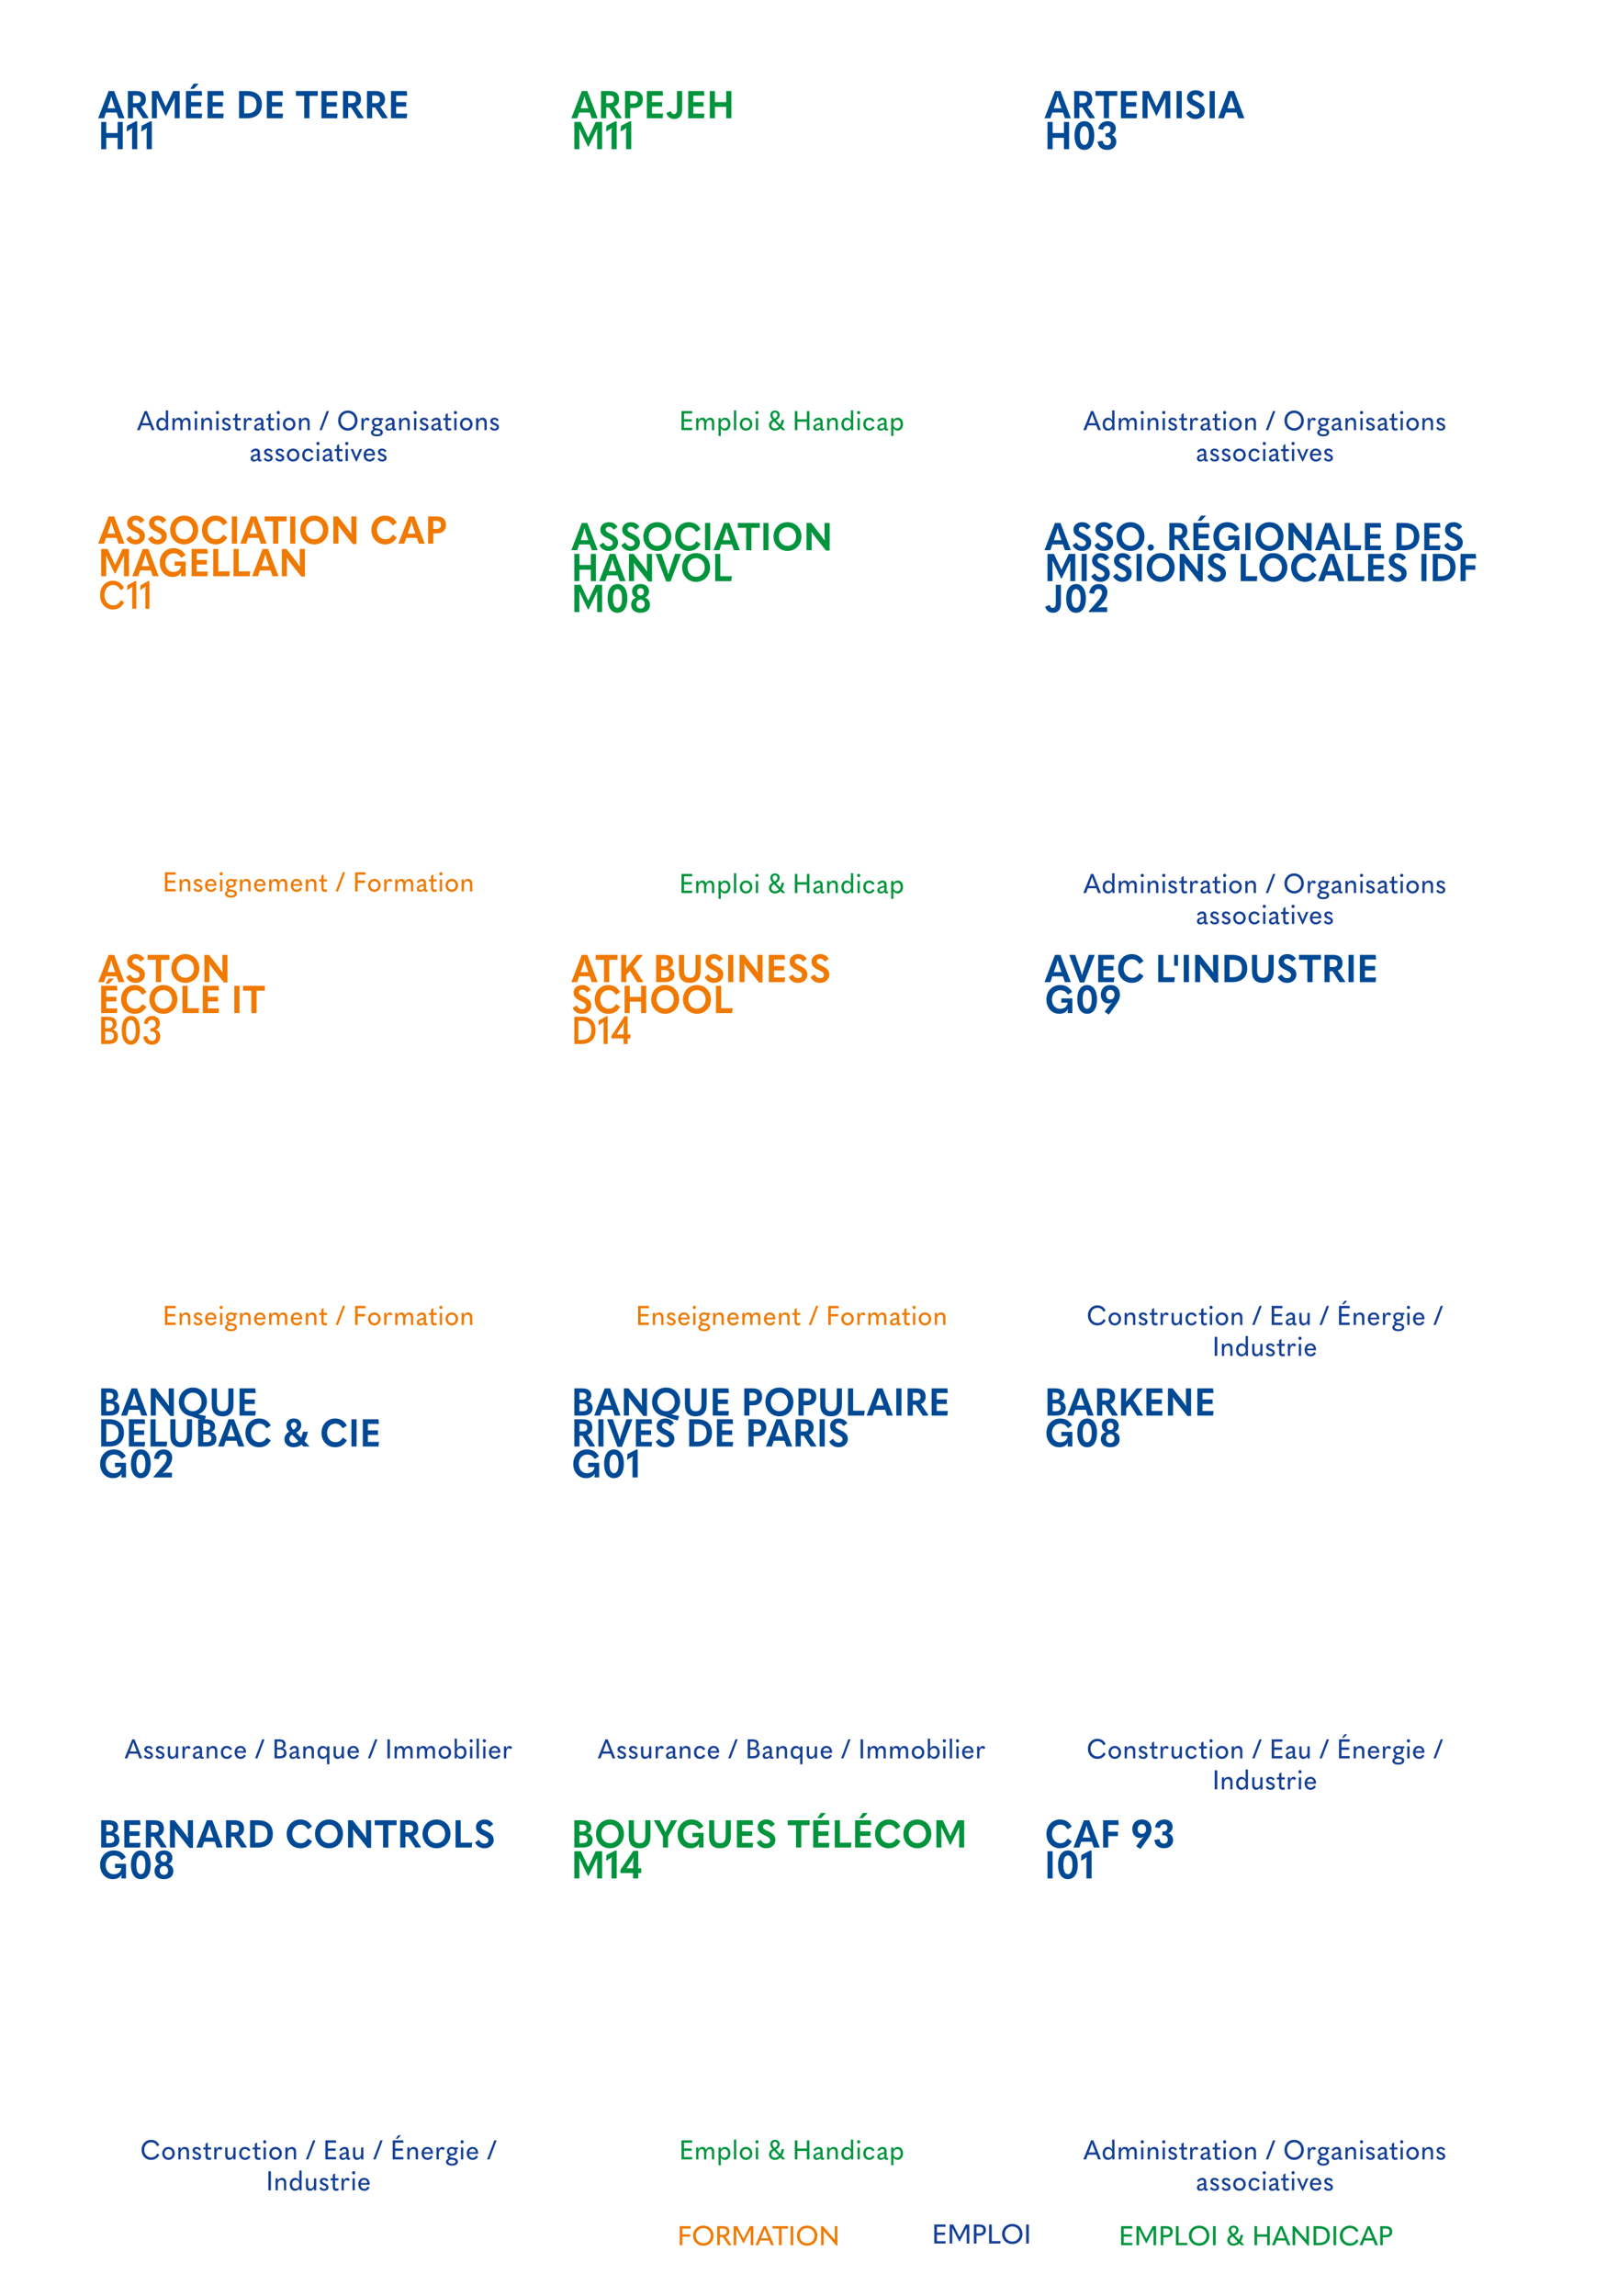 <svg preserveAspectRatio="none" height="595.276pt" viewBox="0 0 419.528 595.276" width="419.528pt" xmlns="http://www.w3.org/2000/svg" xmlns:xlink="http://www.w3.org/1999/xlink"><symbol id="a" overflow="visible"><path d="m.594-4.938v4.938h2.89l.063-.609h-2.266v-1.625h2.094v-.594h-2.094v-1.5h2.266l-.063-.61zm0 0"/></symbol><symbol id="b" overflow="visible"><path d="m3.141-1.703-1.625-3.235h-.922v4.938h.672v-4.063h.015l1.797 3.532h.125l1.797-3.532h.016v4.063h.672v-4.938h-.907l-1.625 3.235zm0 0"/></symbol><symbol id="c" overflow="visible"><path d="m.594 0h.687v-2.047h.766c1.062 0 1.672-.531 1.672-1.437 0-.954-.578-1.454-1.688-1.454h-1.437zm.687-2.641v-1.703h.625c.766 0 1.125.25 1.125.86 0 .578-.343.843-1.125.843zm0 0"/></symbol><symbol id="d" overflow="visible"><path d="m.594-4.938v4.938h2.906l.078-.625h-2.297v-4.313zm0 0"/></symbol><symbol id="e" overflow="visible"><path d="m3.016.125c1.531 0 2.64-1.125 2.64-2.594s-1.093-2.609-2.64-2.609c-1.563 0-2.657 1.14-2.657 2.609s1.11 2.594 2.657 2.594zm0-.641c-1.125 0-1.938-.859-1.938-1.953 0-1.125.797-1.969 1.938-1.969 1.125 0 1.922.844 1.922 1.969 0 1.094-.797 1.953-1.922 1.953zm0 0"/></symbol><symbol id="f" overflow="visible"><path d="m.594-4.938v4.938h.687v-4.938zm0 0"/></symbol><symbol id="g" overflow="visible"/><symbol id="h" overflow="visible"><path d="m4.813 0-.969-.969c.281-.437.484-1 .625-1.703h-.61l-.062.031c-.078.485-.203.891-.391 1.235l-1.14-1.157c.687-.343 1.015-.812 1.015-1.421 0-.625-.531-1.094-1.281-1.094-.766 0-1.281.469-1.281 1.172 0 .39.187.812.609 1.234-.656.344-.969.813-.969 1.375.016.828.657 1.422 1.594 1.422.594 0 1.11-.203 1.531-.625l.485.5zm-2.797-4.563c.39 0 .64.266.64.61 0 .375-.187.672-.781 1-.234-.25-.531-.641-.531-.969 0-.375.25-.641.672-.641zm-.047 4.125c-.547 0-.938-.359-.938-.875-.015-.406.203-.703.688-.968l1.344 1.359c-.297.313-.672.484-1.094.484zm0 0"/></symbol><symbol id="i" overflow="visible"><path d="m.594 0h.687v-2.188h2.594v2.188h.672v-4.938h-.672v2.125h-2.594v-2.125h-.687zm0 0"/></symbol><symbol id="j" overflow="visible"><path d="m4.016 0h.75l-2.078-4.938h-.625l-2.094 4.938h.75l.484-1.234h2.313zm-2.578-1.797.578-1.469c.14-.328.234-.609.343-.89h.016c.078.281.188.562.328.89l.594 1.469zm0 0"/></symbol><symbol id="k" overflow="visible"><path d="m.594 0h.672v-2.438c0-.5 0-.875-.016-1.25h.031c.328.375.641.75.953 1.11l2.329 2.672h.265v-5.032h-.672v2.282c0 .5 0 .859.016 1.25h-.016c-.328-.391-.64-.75-.953-1.11l-2.094-2.422h-.515zm0 0"/></symbol><symbol id="l" overflow="visible"><path d="m.594 0h1.39c1.782 0 2.829-.922 2.829-2.5s-.985-2.438-2.829-2.438h-1.39zm.687-.625v-3.688h.61c1.531 0 2.203.563 2.203 1.813 0 1.281-.703 1.875-2.203 1.875zm0 0"/></symbol><symbol id="m" overflow="visible"><path d="m2.938.125c1.031 0 1.765-.406 2.281-1.297l-.469-.328-.125.031c-.375.672-.875.953-1.656.953-1.063 0-1.875-.828-1.875-1.953 0-1.14.797-1.969 1.859-1.969.735 0 1.25.297 1.641.985l.109.031.5-.328c-.484-.891-1.25-1.328-2.265-1.328-1.469 0-2.579 1.109-2.579 2.609s1.094 2.594 2.579 2.594zm0 0"/></symbol><symbol id="n" overflow="visible"><path d="m.594-4.938v4.938h.687v-2.219h2.016v-.609h-2.016v-1.5h2.157l-.063-.61zm0 0"/></symbol><symbol id="o" overflow="visible"><path d="m2.75-2.234c.641-.172 1-.641 1-1.282 0-.968-.594-1.422-1.672-1.422h-1.484v4.938h.687v-2.125h.75l1.485 2.125h.703l.047-.109zm-1.469-2.11h.657c.765 0 1.125.219 1.125.828 0 .578-.344.813-1.125.813h-.657zm0 0"/></symbol><symbol id="p" overflow="visible"><path d="m1.75-4.328v4.328h.688v-4.328h1.671v-.61h-4.046v.61zm0 0"/></symbol><symbol id="q" overflow="visible"><path d="m.734 0h2.079c1.828 0 2.656-.703 2.656-2 0-.906-.531-1.516-1.391-1.719v-.031c.641-.188 1.047-.766 1.047-1.469 0-1.187-.766-1.844-2.391-1.844h-2zm1.329-4.141v-1.812h.609c.844 0 1.203.297 1.203.875 0 .609-.359.937-1.141.937zm0 3.016v-2.016h.75c.937 0 1.343.328 1.343 1 0 .688-.406 1.016-1.422 1.016zm0 0"/></symbol><symbol id="r" overflow="visible"><path d="m.734-7.063v7.063h4.063l.141-1.203h-2.875v-1.813h2.609v-1.172h-2.609v-1.671h2.875l-.141-1.204zm0 0"/></symbol><symbol id="s" overflow="visible"><path d="m4.156-3.016c.797-.297 1.25-.953 1.25-1.875 0-1.453-.843-2.172-2.422-2.172h-2.25v7.063h1.344v-2.813h.75l1.813 2.813h1.375l.078-.172zm-2.078-2.89h.75c.86 0 1.266.281 1.266 1.015 0 .703-.391.985-1.266.985h-.75zm0 0"/></symbol><symbol id="t" overflow="visible"><path d="m.734 0h1.313v-2.969c0-.672 0-1.172-.063-1.781h.016c.453.609.813 1.109 1.188 1.578l2.593 3.266h.938v-7.157h-1.328v2.797c0 .657 0 1.141.078 1.766h-.031c-.438-.625-.797-1.094-1.157-1.578l-2.343-2.985h-1.204zm0 0"/></symbol><symbol id="u" overflow="visible"><path d="m5.25 0h1.531l-2.687-7.063h-1.422l-2.719 7.063h1.531l.5-1.5h2.75zm-2.875-2.594.563-1.656c.156-.438.296-.922.406-1.422h.031c.109.5.25.984.406 1.422l.578 1.656zm0 0"/></symbol><symbol id="v" overflow="visible"><path d="m.734 0h2.047c2.422 0 3.86-1.328 3.86-3.563 0-2.218-1.375-3.5-3.844-3.5h-2.063zm1.329-1.266v-4.547h.656c1.734 0 2.547.704 2.547 2.235 0 1.594-.844 2.312-2.578 2.312zm0 0"/></symbol><symbol id="w" overflow="visible"/><symbol id="x" overflow="visible"><path d="m3.984.188c1.344 0 2.375-.594 3.047-1.813l-.968-.656-.157.031c-.437.766-1.015 1.125-1.859 1.125-1.219 0-2.156-1.016-2.156-2.406 0-1.407.922-2.407 2.125-2.407.828 0 1.406.344 1.843 1.125l.172.047.985-.672c-.625-1.218-1.703-1.828-3.047-1.828-1.985 0-3.516 1.547-3.516 3.735 0 2.172 1.516 3.719 3.531 3.719zm0 0"/></symbol><symbol id="y" overflow="visible"><path d="m4.078.188c2.094 0 3.625-1.61 3.625-3.719 0-2.141-1.515-3.735-3.625-3.735-2.109 0-3.625 1.594-3.625 3.735 0 2.109 1.531 3.719 3.625 3.719zm0-1.313c-1.297 0-2.234-1.047-2.234-2.406 0-1.407.937-2.422 2.234-2.422s2.235 1.015 2.235 2.422c0 1.359-.938 2.406-2.235 2.406zm0 0"/></symbol><symbol id="z" overflow="visible"><path d="m2.25-5.797v5.797h1.359v-5.797h2.157v-1.266h-5.672v1.266zm0 0"/></symbol><symbol id="A" overflow="visible"><path d="m.734-7.063v7.063h4.172l.157-1.266h-3v-5.797zm0 0"/></symbol><symbol id="B" overflow="visible"><path d="m2.766.188c1.39 0 2.375-.954 2.375-2.157 0-.953-.422-1.562-1.828-2.219-1.204-.562-1.391-.781-1.391-1.171 0-.407.312-.719.859-.719.516 0 .875.25 1.141.672l.172.047.906-.704c-.469-.75-1.219-1.203-2.219-1.203-1.343 0-2.234.844-2.234 1.922 0 .985.484 1.594 1.797 2.172 1.172.531 1.422.828 1.422 1.313 0 .468-.407.843-1 .843-.594 0-1.016-.265-1.375-.89l-.172-.047-.922.672c.562 1.015 1.391 1.469 2.469 1.469zm0 0"/></symbol><symbol id="C" overflow="visible"><path d="m3.781.188c1 0 1.782-.376 2.282-1.219h.031c-.078.218-.125.437-.125.703v.328h1.203v-3.797h-2.859v1.094h1.64v.031c-.094 1.047-.937 1.578-1.953 1.578-1.234 0-2.109-1.015-2.109-2.406 0-1.438.922-2.438 2.172-2.438.859 0 1.421.344 1.89 1.079l.156.046 1-.671c-.656-1.188-1.718-1.782-3.093-1.782-2.032 0-3.563 1.547-3.563 3.766 0 2.156 1.391 3.688 3.328 3.688zm0 0"/></symbol><symbol id="D" overflow="visible"><path d="m3.094.188c1.594 0 2.562-1.407 2.562-3.735 0-2.297-.968-3.719-2.562-3.719s-2.563 1.422-2.563 3.719c0 2.328.969 3.735 2.563 3.735zm0-1.297c-.75 0-1.172-.875-1.172-2.438 0-1.562.422-2.406 1.172-2.406s1.187.844 1.187 2.406c0 1.563-.437 2.438-1.187 2.438zm0 0"/></symbol><symbol id="E" overflow="visible"><path d="m2.719.188c1.578 0 2.437-.86 2.437-2.11 0-.891-.468-1.547-1.328-1.828.719-.281 1.078-.859 1.078-1.641 0-1.062-.812-1.875-2.187-1.875s-2.203.813-2.203 1.875c0 .782.375 1.36 1.093 1.641-.875.281-1.328.937-1.328 1.828 0 1.25.86 2.11 2.438 2.11zm0-4.469c-.563 0-.891-.36-.891-.938 0-.594.344-.953.891-.953.531 0 .859.359.859.953 0 .578-.312.938-.859.938zm0 3.359c-.672 0-1.078-.437-1.078-1.141 0-.703.406-1.156 1.078-1.156s1.078.453 1.078 1.156c0 .704-.406 1.141-1.078 1.141zm0 0"/></symbol><symbol id="F" overflow="visible"><path d="m3.5.188c1.875 0 2.813-1.11 2.813-3.094v-4.157h-1.329v4.032c0 1.359-.453 1.906-1.484 1.906s-1.484-.547-1.484-1.906v-4.032h-1.328v4.157c0 2.031.89 3.094 2.812 3.094zm0 0"/></symbol><symbol id="G" overflow="visible"><path d="m2.359 0h1.329v-2.844l2.359-4.219h-1.563l-.796 1.657c-.219.5-.438.937-.657 1.406h-.031l-.656-1.406-.797-1.657h-1.563l2.375 4.219zm0 0"/></symbol><symbol id="H" overflow="visible"><path d="m1.828-7.625h.938l1.187-1.266-.062-.078h-1.157zm-1.094.562v7.063h4.063l.141-1.203h-2.875v-1.813h2.609v-1.172h-2.609v-1.671h2.875l-.141-1.204zm0 0"/></symbol><symbol id="I" overflow="visible"><path d="m4.328-2.969-1.922-4.094h-1.672v7.063h1.313l-.031-5.297h.031l2.203 4.594h.172l2.219-4.594h.015l-.015 5.297h1.297v-7.063h-1.672l-1.907 4.094zm0 0"/></symbol><symbol id="J" overflow="visible"><path d="m1.563 0h1.343v-7.219h-.406l-2.234 1.141-.11 1.39.125.063.735-.453c.234-.141.422-.25.593-.406l.032.015c-.063.344-.078.735-.078 1.047zm0 0"/></symbol><symbol id="K" overflow="visible"><path d="m3.422 0h1.328v-1.406h.766v-1.219h-.766v-4.531h-1.266l-3.343 4.906v.844h3.281zm-1.703-2.625 1.281-1.875c.156-.234.313-.469.547-.984h.016c-.094.546-.125 1.046-.125 1.734v1.125zm0 0"/></symbol><symbol id="L" overflow="visible"><path d="m.734-7.063v7.063h1.329v-2.953h2.5v-1.156h-2.5v-1.75h2.734l-.125-1.204zm0 0"/></symbol><symbol id="M" overflow="visible"><path d="m2.516.375 1.422-1.969c.921-1.234 1.437-2.125 1.437-3.156 0-1.531-.937-2.516-2.437-2.516-1.563 0-2.532.985-2.532 2.5 0 1.375.797 2.266 1.953 2.266.313 0 .672-.094 1.016-.297l.016.031c-.407.344-.782.813-1.11 1.235l-.828 1.109.047.172zm.39-3.922c-.703 0-1.125-.484-1.125-1.234 0-.735.438-1.235 1.11-1.235.64 0 1.078.5 1.078 1.235 0 .75-.406 1.234-1.063 1.234zm0 0"/></symbol><symbol id="N" overflow="visible"><path d="m2.797.188c1.359 0 2.312-.86 2.312-2.11 0-.891-.484-1.578-1.265-1.766.703-.234 1.14-.89 1.14-1.687 0-1.125-.843-1.891-2.125-1.891-1.312 0-2.203.735-2.437 2l1.141.219.156-.078c.109-.594.484-.938 1.015-.938.563 0 .891.344.891.891 0 .672-.375 1.031-1.109 1.031h-.188v.969h.235c.765 0 1.171.375 1.171 1.078 0 .641-.39 1.078-1 1.078-.609 0-1.031-.39-1.109-1.078l-.172-.078-1.187.203c.156 1.391 1.031 2.157 2.531 2.157zm0 0"/></symbol><symbol id="O" overflow="visible"><path d="m.734-7.063v7.063h1.329v-7.063zm0 0"/></symbol><symbol id="P" overflow="visible"><path d="m5.547-.313.016-.046c1.375-.516 2.171-1.766 2.171-3.25 0-2.047-1.531-3.657-3.625-3.657-2.125 0-3.656 1.594-3.656 3.735 0 1.953 1.344 3.468 3.203 3.687 1.172.485 2.375.86 3.453 1.11l.344-1.063-.109-.14c-.594-.094-1.203-.219-1.797-.376zm-3.703-3.218c0-1.407.969-2.422 2.25-2.422 1.297 0 2.25 1.015 2.25 2.422 0 1.359-.953 2.406-2.25 2.406-1.281 0-2.25-1.047-2.25-2.406zm0 0"/></symbol><symbol id="Q" overflow="visible"><path d="m6.984 0-1.343-1.406c.375-.625.687-1.422.89-2.422h-1.203l-.078.062c-.125.578-.281 1.063-.484 1.453l-1.266-1.296c.906-.532 1.313-1.157 1.313-1.985 0-.969-.782-1.672-1.907-1.672-1.172 0-1.953.703-1.953 1.75 0 .563.25 1.141.766 1.672-.844.453-1.266 1.125-1.266 1.922 0 1.25.953 2.11 2.313 2.11.828 0 1.531-.235 2.125-.719l.5.531zm-4.078-6.281c.453 0 .75.328.75.734 0 .469-.234.828-.875 1.188-.312-.313-.625-.766-.625-1.157 0-.437.297-.765.75-.765zm-.062 5.359c-.641 0-1.094-.422-1.11-1.031-.015-.469.235-.828.735-1.11l1.594 1.672c-.344.297-.75.469-1.219.469zm0 0"/></symbol><symbol id="R" overflow="visible"><path d="m.078 0h4.766v-1.234h-1.344c-.391 0-.687.031-1.047.093v-.031c.235-.203.406-.344.578-.531l.422-.453c.969-1.016 1.453-1.985 1.453-3.032 0-1.218-.89-2.078-2.172-2.078-1.406 0-2.296.766-2.546 2.344l1.14.172.156-.078c.141-.75.516-1.156 1.141-1.156.563 0 .891.375.891.937 0 .719-.469 1.484-1.453 2.563l-1.985 2.281zm0 0"/></symbol><symbol id="S" overflow="visible"><path d="m.734 0h1.344v-2.672h.953c1.485 0 2.328-.812 2.328-2.187 0-1.438-.828-2.204-2.453-2.204h-2.172zm1.344-3.813v-2.093h.703c.86 0 1.266.312 1.266 1.047 0 .718-.391 1.046-1.266 1.046zm0 0"/></symbol><symbol id="T" overflow="visible"><path d="m2.813.094h1.14l2.719-7.157h-1.547l-1.328 3.938c-.141.375-.281.812-.391 1.312h-.047c-.109-.5-.265-.953-.39-1.328l-1.36-3.922h-1.531zm0 0"/></symbol><symbol id="U" overflow="visible"><path d="m4.875 0h1.609l-2.593-4.047 2.484-3.016h-1.609l-1.5 1.891c-.438.547-.813 1.031-1.235 1.594h-.015c.031-.719.047-1.547.047-2.266v-1.219h-1.329v7.063h1.329v-1.875l.937-1.094zm0 0"/></symbol><symbol id="V" overflow="visible"><path d="m.734 0h1.329v-2.953h2.937v2.953h1.328v-7.063h-1.328v2.875h-2.937v-2.875h-1.329zm0 0"/></symbol><symbol id="W" overflow="visible"><path d="m.547-4.25h.984v-2.813h-.984zm0 0"/></symbol><symbol id="X" overflow="visible"><path d="m1.359.109c.469 0 .797-.375.797-.812 0-.469-.328-.813-.797-.813-.437 0-.781.344-.781.813 0 .437.328.812.781.812zm0 0"/></symbol><symbol id="Y" overflow="visible"><path d="m1.344-1.766-.172-.047-1.047.438c.234.953 1.016 1.563 2.063 1.563 1.296 0 2.031-.891 2.031-2.485v-4.766h-1.328v4.735c0 .859-.297 1.25-.782 1.25-.406 0-.656-.235-.765-.688zm0 0"/></symbol><symbol id="Z" overflow="visible"><path d="m2.797.125c.969 0 1.672-.406 2.156-1.297l-.437-.328-.125.031c-.344.672-.828.953-1.578.953-1 0-1.782-.828-1.782-1.953 0-1.14.766-1.969 1.782-1.969.687 0 1.187.297 1.546.985l.11.031.469-.328c-.454-.891-1.172-1.328-2.141-1.328-1.406 0-2.453 1.109-2.453 2.609s1.047 2.594 2.453 2.594zm0 0"/></symbol><symbol id="aa" overflow="visible"><path d="m1.906.125c.938 0 1.641-.734 1.641-1.688 0-.937-.703-1.671-1.641-1.671-.937 0-1.625.734-1.625 1.671 0 .954.703 1.688 1.625 1.688zm0-.563c-.562 0-1-.484-1-1.125 0-.609.422-1.109 1-1.109s1.016.5 1.016 1.109c0 .641-.438 1.125-1.016 1.125zm0 0"/></symbol><symbol id="ab" overflow="visible"><path d="m.516-3.109v3.109h.593v-1.547c0-.672.36-1.125.875-1.125.485 0 .704.281.704.906v1.766h.593v-2.016c0-.781-.406-1.218-1.109-1.218-.438 0-.813.234-1.063.671v-.546zm0 0"/></symbol><symbol id="ac" overflow="visible"><path d="m1.406.125c.688 0 1.141-.391 1.141-.922 0-.453-.234-.734-.969-1.031-.578-.235-.656-.36-.656-.547 0-.188.172-.359.469-.359.312 0 .531.156.64.421h.063l.39-.265c-.171-.406-.578-.656-1.093-.656-.672 0-1.078.406-1.078.875 0 .437.203.734.968 1.031.563.203.672.344.672.547 0 .25-.219.406-.547.406s-.578-.172-.734-.484h-.047l-.422.296c.235.454.656.688 1.203.688zm0 0"/></symbol><symbol id="ad" overflow="visible"><path d="m2.109-.516-.062-.015c-.125.062-.234.093-.359.093-.313 0-.438-.14-.438-.562v-1.578h.875v-.531h-.875v-1.25h-.094l-.5.312v.938h-.562v.531h.562v1.75c0 .625.328.953.907.953.203 0 .406-.031.562-.094zm0 0"/></symbol><symbol id="ae" overflow="visible"><path d="m.516 0h.593v-1.453c0-.766.344-1.203.657-1.203.156 0 .25.062.328.234l.062.016.5-.297c-.109-.375-.343-.531-.64-.531-.391 0-.703.203-.953.734v-.609h-.547zm0 0"/></symbol><symbol id="af" overflow="visible"><path d="m3.203 0v-3.109h-.594v1.546c0 .672-.359 1.125-.843 1.125-.438 0-.657-.281-.657-.875v-1.796h-.593v1.984c0 .812.39 1.25 1.047 1.25.406 0 .796-.219 1.046-.656v.531zm0 0"/></symbol><symbol id="ag" overflow="visible"><path d="m1.813.125c.578 0 1.093-.281 1.406-.844l-.453-.297-.047.016c-.235.406-.5.578-.891.578-.531 0-.922-.437-.922-1.141 0-.687.391-1.125.922-1.125.36 0 .625.172.875.579l.047.015.453-.297c-.312-.578-.812-.843-1.39-.843-.907 0-1.532.687-1.532 1.671 0 1.016.61 1.688 1.532 1.688zm0 0"/></symbol><symbol id="ah" overflow="visible"><path d="m.813-4.125c.234 0 .421-.172.421-.422 0-.234-.187-.437-.421-.437-.235 0-.407.187-.407.437s.172.422.407.422zm-.297 4.125h.593v-3.109h-.593zm0 0"/></symbol><symbol id="ai" overflow="visible"/><symbol id="aj" overflow="visible"><path d="m2.516-4.938h-.594l-1.859 4.938h.609zm0 0"/></symbol><symbol id="ak" overflow="visible"><path d="m.563-4.938v4.938h2.75l.062-.609h-2.156v-1.625h1.984v-.594h-1.984v-1.5h2.156l-.062-.61zm0 0"/></symbol><symbol id="al" overflow="visible"><path d="m3.031-.438c-.078.032-.125.047-.187.047-.094 0-.141-.047-.141-.187v-1.594c0-.687-.39-1.062-1.047-1.062-.547 0-1.062.312-1.343.796l.406.282.047-.016c.218-.328.5-.516.828-.516s.5.188.5.641v.188c-1.297.187-1.797.578-1.797 1.156 0 .5.328.828.859.828.375 0 .672-.125.985-.453.031.265.203.437.5.437.187 0 .281-.015.453-.078v-.437zm-2.125-.312c0-.344.313-.547 1.188-.703v.734c-.219.235-.469.36-.766.36-.281 0-.422-.141-.422-.391zm0 0"/></symbol><symbol id="am" overflow="visible"><path d="m1.375-5.344h.484l.797-.875-.031-.047h-.625zm-.812.406v4.938h2.75l.062-.609h-2.156v-1.625h1.984v-.594h-1.984v-1.5h2.156l-.062-.61zm0 0"/></symbol><symbol id="an" overflow="visible"><path d="m3.234-1.453c.016-.047.016-.063.016-.11 0-1.062-.594-1.671-1.453-1.671-.891 0-1.516.671-1.516 1.687 0 .984.625 1.672 1.547 1.672.61 0 1.078-.281 1.375-.828l-.453-.266-.047.016c-.234.375-.484.547-.859.547-.516 0-.922-.391-.922-1v-.047zm-1.437-1.266c.469 0 .797.313.828.828h-1.687c.078-.531.406-.828.859-.828zm0 0"/></symbol><symbol id="ao" overflow="visible"><path d="m1.641 1.609c.953 0 1.531-.39 1.531-1.046 0-.563-.406-.876-1.375-1.001-.563-.078-.734-.14-.734-.265 0-.156.203-.25.781-.313.672-.078 1.078-.484 1.078-1.062 0-.219-.063-.391-.172-.563l.391.047.047-.047v-.468h-.938c-.187-.079-.391-.125-.625-.125-.766 0-1.312.468-1.312 1.125 0 .468.265.859.703 1.015-.36.094-.532.25-.532.5 0 .172.094.313.266.422-.422.141-.672.422-.672.766 0 .64.594 1.015 1.563 1.015zm-.032-3.093c-.437 0-.718-.25-.718-.625 0-.391.281-.641.718-.641.454 0 .735.25.735.641 0 .375-.281.625-.735.625zm.032 2.593c-.578 0-.953-.218-.953-.546 0-.266.234-.438.671-.532.094.016.188.032.297.032.594.062.907.218.907.515 0 .344-.313.531-.922.531zm0 0"/></symbol><symbol id="ap" overflow="visible"><path d="m.563-4.938v4.938h.656v-4.938zm0 0"/></symbol><symbol id="aq" overflow="visible"><path d="m1.656.125c.453 0 .891-.25 1.125-.656v.531h.578v-5.125h-.609v1.547 1.015c-.234-.437-.641-.671-1.078-.671-.781 0-1.391.687-1.391 1.671 0 1.032.547 1.688 1.375 1.688zm.141-.563c-.563 0-.891-.421-.891-1.125 0-.671.36-1.109.907-1.109.562 0 .953.469.953 1.125s-.375 1.109-.969 1.109zm0 0"/></symbol><symbol id="ar" overflow="visible"><path d="m4.156-3.234c-.422 0-.828.234-1.078.765-.125-.5-.469-.765-.953-.765-.437 0-.766.234-1.016.671v-.546h-.593v3.109h.593v-1.5c0-.672.344-1.172.797-1.172.438 0 .657.281.657.922v1.75h.593v-1.5c0-.672.344-1.172.797-1.172.438 0 .656.281.656.922v1.75h.594v-2.016c0-.781-.406-1.218-1.047-1.218zm0 0"/></symbol><symbol id="as" overflow="visible"><path d="m.516 1.516h.593v-2.016c.235.391.657.625 1.079.625.812 0 1.406-.703 1.406-1.703s-.563-1.656-1.375-1.656c-.453 0-.844.234-1.11.671v-.546h-.593zm1.531-1.954c-.563 0-.953-.453-.953-1.109s.406-1.125.969-1.125c.562 0 .906.406.906 1.094 0 .703-.36 1.14-.922 1.14zm0 0"/></symbol><symbol id="at" overflow="visible"><path d="m.516 0h.593v-5.125h-.593zm0 0"/></symbol><symbol id="au" overflow="visible"><path d="m4.578 0-.922-.969c.266-.437.469-1 .594-1.703h-.578l-.063.031c-.062.485-.203.891-.375 1.235l-1.078-1.157c.657-.343.969-.812.969-1.421 0-.625-.516-1.094-1.219-1.094-.734 0-1.218.469-1.218 1.172 0 .39.171.812.578 1.234-.625.344-.922.813-.922 1.375.015.828.625 1.422 1.515 1.422.563 0 1.063-.203 1.454-.625l.468.5zm-2.672-4.563c.375 0 .625.266.625.61 0 .375-.187.672-.75 1-.234-.25-.5-.641-.5-.969 0-.375.235-.641.625-.641zm-.031 4.125c-.531 0-.891-.359-.906-.875 0-.406.203-.703.672-.968l1.265 1.359c-.281.313-.64.484-1.031.484zm0 0"/></symbol><symbol id="av" overflow="visible"><path d="m.563 0h.656v-2.188h2.453v2.188h.656v-4.938h-.656v2.125h-2.453v-2.125h-.656zm0 0"/></symbol><symbol id="aw" overflow="visible"><path d="m3.813 0h.718l-1.984-4.938h-.578l-2 4.938h.719l.468-1.234h2.188zm-2.438-1.797.547-1.469c.125-.328.219-.609.312-.89h.016c.094.281.188.562.313.89l.562 1.469zm0 0"/></symbol><symbol id="ax" overflow="visible"><path d="m2.859.125c1.454 0 2.516-1.125 2.516-2.594s-1.031-2.609-2.516-2.609c-1.468 0-2.515 1.14-2.515 2.609s1.062 2.594 2.515 2.594zm0-.641c-1.062 0-1.828-.859-1.828-1.953 0-1.125.75-1.969 1.828-1.969 1.079 0 1.829.844 1.829 1.969 0 1.094-.75 1.953-1.829 1.953zm0 0"/></symbol><symbol id="ay" overflow="visible"><path d="m1.438.094h.203l1.39-3.203h-.64l-.844 2.109-.844-2.109h-.656zm0 0"/></symbol><symbol id="az" overflow="visible"><path d="m.563 0h1.265c1.266 0 1.844-.469 1.844-1.406 0-.641-.391-1.078-.969-1.203v-.032c.453-.125.719-.531.719-1.015 0-.828-.531-1.282-1.625-1.282h-1.234zm.656-2.813v-1.546h.547c.718 0 1.031.25 1.031.734 0 .547-.313.812-.969.812zm0 2.219v-1.703h.64c.797 0 1.157.281 1.157.859 0 .579-.344.844-1.219.844zm0 0"/></symbol><symbol id="aA" overflow="visible"><path d="m2.75 1.516h.609v-4.625h-.609v.546c-.234-.437-.641-.671-1.078-.671-.781 0-1.391.671-1.391 1.671 0 1.032.547 1.688 1.375 1.688.453 0 .875-.25 1.094-.625v1zm-.953-1.954c-.563 0-.891-.421-.891-1.125 0-.671.36-1.109.907-1.109.562 0 .953.469.953 1.125s-.375 1.109-.969 1.109zm0 0"/></symbol><symbol id="aB" overflow="visible"><path d="m2.188.125c.812 0 1.406-.703 1.406-1.703 0-1.016-.563-1.656-1.375-1.656-.453 0-.844.234-1.11.671v-2.562h-.593v5.125h.578v-.531c.234.406.656.656 1.094.656zm-.141-.563c-.563 0-.953-.453-.953-1.109s.406-1.125.969-1.125c.562 0 .906.406.906 1.094 0 .703-.36 1.14-.922 1.14zm0 0"/></symbol><symbol id="aC" overflow="visible"><path d="m.563-4.938v4.938h.656v-2.219h1.906v-.609h-1.906v-1.5h2.062l-.078-.61zm0 0"/></symbol><symbol id="aD" overflow="visible"><path d="m.734 0h1.813c1.734 0 2.516-.688 2.516-2.016 0-.906-.532-1.515-1.313-1.703v-.031c.609-.203.984-.781.984-1.469 0-1.187-.718-1.844-2.234-1.844h-1.766zm1.047-4.078v-2.047h.657c.906 0 1.296.344 1.296 1 0 .687-.39 1.047-1.203 1.047zm0 3.109v-2.25h.813c.984 0 1.437.375 1.437 1.125 0 .766-.437 1.125-1.531 1.125zm0 0"/></symbol><symbol id="aE" overflow="visible"><path d="m2.891.188c1.453 0 2.343-1.407 2.343-3.735 0-2.312-.89-3.719-2.343-3.719-1.469 0-2.36 1.407-2.36 3.719 0 2.328.891 3.735 2.36 3.735zm0-1.063c-.813 0-1.282-.984-1.282-2.672 0-1.687.469-2.641 1.282-2.641.797 0 1.265.954 1.265 2.641 0 1.688-.468 2.672-1.265 2.672zm0 0"/></symbol><symbol id="aF" overflow="visible"><path d="m2.563.188c1.234 0 2.109-.86 2.109-2.11 0-.906-.469-1.594-1.219-1.766.703-.218 1.11-.89 1.11-1.703 0-1.125-.782-1.875-1.969-1.875-1.172 0-1.985.735-2.188 1.969l.875.156.141-.078c.125-.656.516-1.031 1.094-1.031.609 0 .984.406.984 1.016 0 .734-.406 1.14-1.187 1.14h-.188v.844h.234c.813 0 1.235.422 1.235 1.219 0 .734-.406 1.218-1.078 1.218-.657 0-1.11-.453-1.188-1.171l-.172-.094-.89.172c.14 1.343.953 2.094 2.297 2.094zm0 0"/></symbol><symbol id="aG" overflow="visible"><path d="m.734 0h1.86c2.281 0 3.64-1.313 3.64-3.563 0-2.234-1.281-3.5-3.64-3.5h-1.86zm1.047-1.047v-4.969h.703c1.829 0 2.657.75 2.657 2.438 0 1.734-.86 2.531-2.657 2.531zm0 0"/></symbol><symbol id="aH" overflow="visible"><path d="m1.484 0h1.047v-7.203h-.281l-2 1.094-.094 1.171.094.047.734-.468c.188-.125.36-.235.532-.375l.015.015c-.031.297-.047.625-.047.891zm0 0"/></symbol><symbol id="aI" overflow="visible"><path d="m3.297 0h1.047v-1.453h.734v-1.016h-.734v-4.703h-.844l-3.359 5.109v.61h3.156zm-1.797-2.469 1.422-2.156c.125-.219.266-.422.484-.922h.032c-.11.563-.125 1.031-.125 1.766v1.312zm0 0"/></symbol><symbol id="aJ" overflow="visible"><path d="m3.781.188c1.297 0 2.25-.594 2.907-1.844l-.735-.547-.156.031c-.453.891-1.047 1.266-1.984 1.266-1.266 0-2.235-1.11-2.235-2.625 0-1.532.953-2.641 2.219-2.641.859 0 1.5.406 1.953 1.297l.156.016.766-.532c-.609-1.265-1.609-1.875-2.906-1.875-1.875 0-3.313 1.563-3.313 3.735 0 2.156 1.422 3.719 3.328 3.719zm0 0"/></symbol><g fill="#00943d"><use x="290.093" xlink:href="#a" y="582.063"/><use x="294.081" xlink:href="#b" y="582.063"/><use x="300.359" xlink:href="#c" y="582.063"/><use x="304.313" xlink:href="#d" y="582.063"/></g><g fill="#00943d"><use x="307.902" xlink:href="#e" y="582.063"/><use x="313.923" xlink:href="#f" y="582.063"/><use x="315.795" xlink:href="#g" y="582.063"/><use x="317.862" xlink:href="#h" y="582.063"/><use x="322.611" xlink:href="#g" y="582.063"/><use x="324.678" xlink:href="#i" y="582.063"/><use x="329.826" xlink:href="#j" y="582.063"/><use x="334.561" xlink:href="#k" y="582.063"/><use x="339.995" xlink:href="#l" y="582.063"/><use x="345.17" xlink:href="#f" y="582.063"/><use x="347.042" xlink:href="#m" y="582.063"/></g><g fill="#00943d"><use x="352.538" xlink:href="#j" y="582.063"/><use x="357.274" xlink:href="#c" y="582.063"/></g><use fill="#f07900" x="175.647" xlink:href="#n" y="582.063"/><g fill="#f07900"><use x="179.356" xlink:href="#e" y="582.063"/><use x="185.376" xlink:href="#o" y="582.063"/><use x="189.636" xlink:href="#b" y="582.063"/><use x="195.915" xlink:href="#j" y="582.063"/></g><g fill="#f07900"><use x="200.225" xlink:href="#p" y="582.063"/><use x="204.401" xlink:href="#f" y="582.063"/><use x="206.273" xlink:href="#e" y="582.063"/><use x="212.293" xlink:href="#k" y="582.063"/></g><g fill="#143f94"><use x="241.651" xlink:href="#a" y="581.625"/><use x="245.639" xlink:href="#b" y="581.625"/><use x="251.918" xlink:href="#c" y="581.625"/><use x="255.871" xlink:href="#d" y="581.625"/></g><g fill="#143f94"><use x="259.461" xlink:href="#e" y="581.625"/><use x="265.481" xlink:href="#f" y="581.625"/></g><use fill="#004994" x="25.5" xlink:href="#q" y="478.963"/><g fill="#004994"><use x="31.504" xlink:href="#r" y="478.963"/><use x="37.093" xlink:href="#s" y="478.963"/></g><use fill="#004994" x="43.32" xlink:href="#t" y="478.963"/><use fill="#004994" x="50.956" xlink:href="#u" y="478.963"/><use fill="#004994" x="57.875" xlink:href="#s" y="478.963"/><use fill="#004994" x="64.102" xlink:href="#v" y="478.963"/><g fill="#004994"><use x="71.18" xlink:href="#w" y="478.963"/><use x="73.884" xlink:href="#x" y="478.963"/></g><use fill="#004994" x="81.225" xlink:href="#y" y="478.963"/><g fill="#004994"><use x="89.506" xlink:href="#t" y="478.963"/><use x="97.069" xlink:href="#z" y="478.963"/></g><use fill="#004994" x="103.041" xlink:href="#s" y="478.963"/><use fill="#004994" x="109.104" xlink:href="#y" y="478.963"/><use fill="#004994" x="117.384" xlink:href="#A" y="478.963"/><use fill="#004994" x="122.871" xlink:href="#B" y="478.963"/><g fill="#004994"><use x="25.5" xlink:href="#C" y="486.981"/><use x="33.423" xlink:href="#D" y="486.981"/></g><use fill="#004994" x="39.787" xlink:href="#E" y="486.981"/><use fill="#143f94" x="36.361" xlink:href="#Z" y="559.816"/><use fill="#143f94" x="41.777" xlink:href="#aa" y="559.816"/><use fill="#143f94" x="45.719" xlink:href="#ab" y="559.816"/><use fill="#143f94" x="49.62" xlink:href="#ac" y="559.816"/><use fill="#143f94" x="52.631" xlink:href="#ad" y="559.816"/><use fill="#143f94" x="55.036" xlink:href="#ae" y="559.816"/><use fill="#143f94" x="57.884" xlink:href="#af" y="559.816"/><use fill="#143f94" x="61.728" xlink:href="#ag" y="559.816"/><use fill="#143f94" x="65.416" xlink:href="#ad" y="559.816"/><use fill="#143f94" x="67.822" xlink:href="#ah" y="559.816"/><use fill="#143f94" x="69.539" xlink:href="#aa" y="559.816"/><g fill="#143f94"><use x="73.481" xlink:href="#ab" y="559.816"/><use x="77.287" xlink:href="#ai" y="559.816"/><use x="79.253" xlink:href="#aj" y="559.816"/><use x="81.837" xlink:href="#ai" y="559.816"/><use x="83.803" xlink:href="#ak" y="559.816"/></g><use fill="#143f94" x="87.703" xlink:href="#al" y="559.816"/><g fill="#143f94"><use x="91.018" xlink:href="#af" y="559.816"/><use x="94.738" xlink:href="#ai" y="559.816"/><use x="96.704" xlink:href="#aj" y="559.816"/><use x="99.288" xlink:href="#ai" y="559.816"/><use x="101.254" xlink:href="#am" y="559.816"/></g><use fill="#143f94" x="105.1" xlink:href="#ab" y="559.816"/><use fill="#143f94" x="109.016" xlink:href="#an" y="559.816"/><use fill="#143f94" x="112.674" xlink:href="#ae" y="559.816"/><use fill="#143f94" x="115.567" xlink:href="#ao" y="559.816"/><use fill="#143f94" x="119.002" xlink:href="#ah" y="559.816"/><g fill="#143f94"><use x="120.728" xlink:href="#an" y="559.816"/><use x="124.282" xlink:href="#ai" y="559.816"/><use x="126.248" xlink:href="#aj" y="559.816"/><use x="128.832" xlink:href="#ai" y="559.816"/></g><use fill="#143f94" x="69.025" xlink:href="#ap" y="567.833"/><g fill="#143f94"><use x="70.931" xlink:href="#ab" y="567.833"/><use x="74.85" xlink:href="#aq" y="567.833"/></g><g fill="#143f94"><use x="78.792" xlink:href="#af" y="567.833"/><use x="82.624" xlink:href="#ac" y="567.833"/></g><use fill="#143f94" x="85.635" xlink:href="#ad" y="567.833"/><use fill="#143f94" x="88.041" xlink:href="#ae" y="567.833"/><use fill="#143f94" x="90.888" xlink:href="#ah" y="567.833"/><use fill="#143f94" x="92.615" xlink:href="#an" y="567.833"/><use fill="#00943d" x="148.185" xlink:href="#q" y="478.963"/><g fill="#00943d"><use x="154.08" xlink:href="#y" y="478.963"/><use x="162.344" xlink:href="#F" y="478.963"/></g><use fill="#00943d" x="169.529" xlink:href="#G" y="478.963"/><use fill="#00943d" x="175.25" xlink:href="#C" y="478.963"/><use fill="#00943d" x="183.181" xlink:href="#F" y="478.963"/><use fill="#00943d" x="190.342" xlink:href="#r" y="478.963"/><use fill="#00943d" x="195.915" xlink:href="#B" y="478.963"/><g fill="#00943d"><use x="201.447" xlink:href="#w" y="478.963"/><use x="204.151" xlink:href="#z" y="478.963"/><use x="210.119" xlink:href="#H" y="478.963"/></g><use fill="#00943d" x="215.71" xlink:href="#A" y="478.963"/><use fill="#00943d" x="220.987" xlink:href="#H" y="478.963"/><use fill="#00943d" x="226.434" xlink:href="#x" y="478.963"/><use fill="#00943d" x="233.775" xlink:href="#y" y="478.963"/><use fill="#00943d" x="242.056" xlink:href="#I" y="478.963"/><use fill="#00943d" x="148.185" xlink:href="#I" y="486.981"/><g fill="#00943d"><use x="156.994" xlink:href="#J" y="486.981"/><use x="160.732" xlink:href="#K" y="486.981"/></g><use fill="#00943d" x="176.139" xlink:href="#ak" y="559.816"/><use fill="#00943d" x="179.985" xlink:href="#ar" y="559.816"/><use fill="#00943d" x="185.789" xlink:href="#as" y="559.816"/><use fill="#00943d" x="189.788" xlink:href="#at" y="559.816"/><use fill="#00943d" x="191.526" xlink:href="#aa" y="559.816"/><use fill="#00943d" x="195.454" xlink:href="#ah" y="559.816"/><g fill="#00943d"><use x="197.088" xlink:href="#ai" y="559.816"/><use x="199.054" xlink:href="#au" y="559.816"/></g><g fill="#00943d"><use x="203.57" xlink:href="#ai" y="559.816"/><use x="205.537" xlink:href="#av" y="559.816"/></g><g fill="#00943d"><use x="210.591" xlink:href="#al" y="559.816"/><use x="213.958" xlink:href="#ab" y="559.816"/><use x="217.877" xlink:href="#aq" y="559.816"/></g><use fill="#00943d" x="221.824" xlink:href="#ah" y="559.816"/><use fill="#00943d" x="223.555" xlink:href="#ag" y="559.816"/><g fill="#00943d"><use x="227.183" xlink:href="#al" y="559.816"/><use x="230.55" xlink:href="#as" y="559.816"/></g><use fill="#004994" x="270.871" xlink:href="#x" y="478.963"/><use fill="#004994" x="278.368" xlink:href="#u" y="478.963"/><g fill="#004994"><use x="285.287" xlink:href="#L" y="478.963"/><use x="290.486" xlink:href="#w" y="478.963"/><use x="293.19" xlink:href="#M" y="478.963"/></g><use fill="#004994" x="299.058" xlink:href="#N" y="478.963"/><g fill="#004994"><use x="270.871" xlink:href="#O" y="486.981"/><use x="273.803" xlink:href="#D" y="486.981"/><use x="280.132" xlink:href="#J" y="486.981"/></g><use fill="#143f94" x="280.926" xlink:href="#aw" y="559.816"/><use fill="#143f94" x="285.614" xlink:href="#aq" y="559.816"/><use fill="#143f94" x="289.561" xlink:href="#ar" y="559.816"/><use fill="#143f94" x="295.36" xlink:href="#ah" y="559.816"/><g fill="#143f94"><use x="297.065" xlink:href="#ab" y="559.816"/><use x="300.938" xlink:href="#ah" y="559.816"/></g><use fill="#143f94" x="302.663" xlink:href="#ac" y="559.816"/><g fill="#143f94"><use x="305.674" xlink:href="#ad" y="559.816"/><use x="308.078" xlink:href="#ae" y="559.816"/></g><use fill="#143f94" x="310.974" xlink:href="#al" y="559.816"/><g fill="#143f94"><use x="314.315" xlink:href="#ad" y="559.816"/><use x="316.72" xlink:href="#ah" y="559.816"/></g><use fill="#143f94" x="318.436" xlink:href="#aa" y="559.816"/><use fill="#143f94" x="322.378" xlink:href="#ab" y="559.816"/><g fill="#143f94"><use x="326.184" xlink:href="#ai" y="559.816"/><use x="328.15" xlink:href="#aj" y="559.816"/></g><g fill="#143f94"><use x="330.733" xlink:href="#ai" y="559.816"/><use x="332.699" xlink:href="#ax" y="559.816"/></g><use fill="#143f94" x="338.574" xlink:href="#ae" y="559.816"/><use fill="#143f94" x="341.467" xlink:href="#ao" y="559.816"/><use fill="#143f94" x="344.97" xlink:href="#al" y="559.816"/><g fill="#143f94"><use x="348.338" xlink:href="#ab" y="559.816"/><use x="352.211" xlink:href="#ah" y="559.816"/></g><use fill="#143f94" x="353.936" xlink:href="#ac" y="559.816"/><use fill="#143f94" x="356.889" xlink:href="#al" y="559.816"/><g fill="#143f94"><use x="360.229" xlink:href="#ad" y="559.816"/><use x="362.634" xlink:href="#ah" y="559.816"/></g><use fill="#143f94" x="364.351" xlink:href="#aa" y="559.816"/><use fill="#143f94" x="368.293" xlink:href="#ab" y="559.816"/><use fill="#143f94" x="372.194" xlink:href="#ac" y="559.816"/><use fill="#143f94" x="375.003" xlink:href="#ai" y="559.816"/><use fill="#143f94" x="310.058" xlink:href="#al" y="567.833"/><use fill="#143f94" x="313.541" xlink:href="#ac" y="567.833"/><use fill="#143f94" x="316.534" xlink:href="#ac" y="567.833"/><use fill="#143f94" x="319.463" xlink:href="#aa" y="567.833"/><use fill="#143f94" x="323.446" xlink:href="#ag" y="567.833"/><use fill="#143f94" x="326.996" xlink:href="#ah" y="567.833"/><use fill="#143f94" x="328.72" xlink:href="#al" y="567.833"/><g fill="#143f94"><use x="332.061" xlink:href="#ad" y="567.833"/><use x="334.465" xlink:href="#ah" y="567.833"/></g><use fill="#143f94" x="336.234" xlink:href="#ay" y="567.833"/><use fill="#143f94" x="339.368" xlink:href="#an" y="567.833"/><use fill="#143f94" x="343.065" xlink:href="#ac" y="567.833"/><use fill="#004994" x="25.5" xlink:href="#q" y="366.986"/><use fill="#004994" x="31.435" xlink:href="#u" y="366.986"/><use fill="#004994" x="38.354" xlink:href="#t" y="366.986"/><use fill="#004994" x="45.923" xlink:href="#P" y="366.986"/><use fill="#004994" x="54.221" xlink:href="#F" y="366.986"/><g fill="#004994"><use x="61.381" xlink:href="#r" y="366.986"/><use x="66.856" xlink:href="#w" y="366.986"/></g><use fill="#004994" x="69.56" xlink:href="#w" y="366.986"/><use fill="#004994" x="25.5" xlink:href="#v" y="375.004"/><use fill="#004994" x="32.699" xlink:href="#r" y="375.004"/><g fill="#004994"><use x="38.289" xlink:href="#A" y="375.004"/><use x="43.48" xlink:href="#F" y="375.004"/></g><use fill="#004994" x="50.641" xlink:href="#q" y="375.004"/><use fill="#004994" x="56.576" xlink:href="#u" y="375.004"/><g fill="#004994"><use x="63.182" xlink:href="#x" y="375.004"/><use x="70.593" xlink:href="#w" y="375.004"/><use x="73.297" xlink:href="#Q" y="375.004"/><use x="80.205" xlink:href="#w" y="375.004"/><use x="82.909" xlink:href="#x" y="375.004"/></g><use fill="#004994" x="90.391" xlink:href="#O" y="375.004"/><use fill="#004994" x="93.331" xlink:href="#r" y="375.004"/><g fill="#004994"><use x="25.5" xlink:href="#C" y="383.022"/><use x="33.423" xlink:href="#D" y="383.022"/><use x="39.733" xlink:href="#R" y="383.022"/></g><use fill="#143f94" x="32.328" xlink:href="#aw" y="455.856"/><use fill="#143f94" x="37.115" xlink:href="#ac" y="455.856"/><use fill="#143f94" x="40.108" xlink:href="#ac" y="455.856"/><use fill="#143f94" x="42.998" xlink:href="#af" y="455.856"/><use fill="#143f94" x="46.796" xlink:href="#ae" y="455.856"/><g fill="#143f94"><use x="49.692" xlink:href="#al" y="455.856"/><use x="53.059" xlink:href="#ab" y="455.856"/><use x="56.978" xlink:href="#ag" y="455.856"/></g><use fill="#143f94" x="60.55" xlink:href="#an" y="455.856"/><g fill="#143f94"><use x="64.103" xlink:href="#ai" y="455.856"/><use x="66.069" xlink:href="#aj" y="455.856"/></g><g fill="#143f94"><use x="68.653" xlink:href="#ai" y="455.856"/><use x="70.619" xlink:href="#az" y="455.856"/></g><g fill="#143f94"><use x="74.75" xlink:href="#al" y="455.856"/><use x="78.117" xlink:href="#ab" y="455.856"/><use x="82.036" xlink:href="#aA" y="455.856"/></g><use fill="#143f94" x="85.978" xlink:href="#af" y="455.856"/><use fill="#143f94" x="89.819" xlink:href="#an" y="455.856"/><g fill="#143f94"><use x="93.372" xlink:href="#ai" y="455.856"/><use x="95.338" xlink:href="#aj" y="455.856"/></g><g fill="#143f94"><use x="97.921" xlink:href="#ai" y="455.856"/><use x="99.887" xlink:href="#ap" y="455.856"/></g><use fill="#143f94" x="101.793" xlink:href="#ar" y="455.856"/><use fill="#143f94" x="107.597" xlink:href="#ar" y="455.856"/><g fill="#143f94"><use x="113.432" xlink:href="#aa" y="455.856"/><use x="117.37" xlink:href="#aB" y="455.856"/><use x="121.355" xlink:href="#ah" y="455.856"/></g><use fill="#143f94" x="123.058" xlink:href="#at" y="455.856"/><use fill="#143f94" x="124.766" xlink:href="#ah" y="455.856"/><use fill="#143f94" x="126.493" xlink:href="#an" y="455.856"/><use fill="#143f94" x="130.15" xlink:href="#ae" y="455.856"/><use fill="#004994" x="148.185" xlink:href="#q" y="366.986"/><use fill="#004994" x="154.12" xlink:href="#u" y="366.986"/><use fill="#004994" x="161.039" xlink:href="#t" y="366.986"/><use fill="#004994" x="168.608" xlink:href="#P" y="366.986"/><g fill="#004994"><use x="176.906" xlink:href="#F" y="366.986"/><use x="184.07" xlink:href="#r" y="366.986"/></g><g fill="#004994"><use x="189.545" xlink:href="#w" y="366.986"/><use x="192.249" xlink:href="#S" y="366.986"/></g><use fill="#004994" x="198.012" xlink:href="#y" y="366.986"/><use fill="#004994" x="206.293" xlink:href="#S" y="366.986"/><g fill="#004994"><use x="211.984" xlink:href="#F" y="366.986"/><use x="219.148" xlink:href="#A" y="366.986"/></g><use fill="#004994" x="224.745" xlink:href="#u" y="366.986"/><use fill="#004994" x="231.664" xlink:href="#O" y="366.986"/><g fill="#004994"><use x="234.602" xlink:href="#s" y="366.986"/><use x="240.827" xlink:href="#r" y="366.986"/></g><use fill="#004994" x="246.302" xlink:href="#w" y="366.986"/><use fill="#004994" x="148.185" xlink:href="#s" y="375.004"/><use fill="#004994" x="154.413" xlink:href="#O" y="375.004"/><use fill="#004994" x="157.308" xlink:href="#T" y="375.004"/><use fill="#004994" x="164.148" xlink:href="#r" y="375.004"/><g fill="#004994"><use x="169.722" xlink:href="#B" y="375.004"/><use x="175.254" xlink:href="#w" y="375.004"/><use x="177.958" xlink:href="#v" y="375.004"/></g><g fill="#004994"><use x="185.156" xlink:href="#r" y="375.004"/><use x="190.631" xlink:href="#w" y="375.004"/><use x="193.335" xlink:href="#S" y="375.004"/></g><use fill="#004994" x="198.642" xlink:href="#u" y="375.004"/><use fill="#004994" x="205.561" xlink:href="#s" y="375.004"/><use fill="#004994" x="211.788" xlink:href="#O" y="375.004"/><use fill="#004994" x="214.694" xlink:href="#B" y="375.004"/><g fill="#004994"><use x="148.185" xlink:href="#C" y="383.022"/><use x="156.108" xlink:href="#D" y="383.022"/></g><use fill="#004994" x="162.441" xlink:href="#J" y="383.022"/><use fill="#143f94" x="155.013" xlink:href="#aw" y="455.856"/><use fill="#143f94" x="159.801" xlink:href="#ac" y="455.856"/><use fill="#143f94" x="162.794" xlink:href="#ac" y="455.856"/><use fill="#143f94" x="165.683" xlink:href="#af" y="455.856"/><use fill="#143f94" x="169.481" xlink:href="#ae" y="455.856"/><g fill="#143f94"><use x="172.377" xlink:href="#al" y="455.856"/><use x="175.745" xlink:href="#ab" y="455.856"/><use x="179.663" xlink:href="#ag" y="455.856"/></g><use fill="#143f94" x="183.235" xlink:href="#an" y="455.856"/><g fill="#143f94"><use x="186.789" xlink:href="#ai" y="455.856"/><use x="188.755" xlink:href="#aj" y="455.856"/></g><g fill="#143f94"><use x="191.339" xlink:href="#ai" y="455.856"/><use x="193.305" xlink:href="#az" y="455.856"/></g><g fill="#143f94"><use x="197.435" xlink:href="#al" y="455.856"/><use x="200.803" xlink:href="#ab" y="455.856"/><use x="204.721" xlink:href="#aA" y="455.856"/></g><use fill="#143f94" x="208.663" xlink:href="#af" y="455.856"/><use fill="#143f94" x="212.504" xlink:href="#an" y="455.856"/><g fill="#143f94"><use x="216.058" xlink:href="#ai" y="455.856"/><use x="218.024" xlink:href="#aj" y="455.856"/></g><g fill="#143f94"><use x="220.607" xlink:href="#ai" y="455.856"/><use x="222.573" xlink:href="#ap" y="455.856"/></g><use fill="#143f94" x="224.478" xlink:href="#ar" y="455.856"/><use fill="#143f94" x="230.282" xlink:href="#ar" y="455.856"/><g fill="#143f94"><use x="236.117" xlink:href="#aa" y="455.856"/><use x="240.056" xlink:href="#aB" y="455.856"/><use x="244.041" xlink:href="#ah" y="455.856"/></g><use fill="#143f94" x="245.744" xlink:href="#at" y="455.856"/><use fill="#143f94" x="247.451" xlink:href="#ah" y="455.856"/><use fill="#143f94" x="249.178" xlink:href="#an" y="455.856"/><use fill="#143f94" x="252.835" xlink:href="#ae" y="455.856"/><use fill="#004994" x="270.871" xlink:href="#q" y="366.986"/><use fill="#004994" x="276.806" xlink:href="#u" y="366.986"/><use fill="#004994" x="283.725" xlink:href="#s" y="366.986"/><use fill="#004994" x="289.952" xlink:href="#U" y="366.986"/><g fill="#004994"><use x="296.524" xlink:href="#r" y="366.986"/><use x="302.112" xlink:href="#t" y="366.986"/></g><use fill="#004994" x="309.727" xlink:href="#r" y="366.986"/><g fill="#004994"><use x="270.871" xlink:href="#C" y="375.004"/><use x="278.794" xlink:href="#D" y="375.004"/></g><use fill="#004994" x="285.158" xlink:href="#E" y="375.004"/><use fill="#143f94" x="281.732" xlink:href="#Z" y="455.856"/><use fill="#143f94" x="287.147" xlink:href="#aa" y="455.856"/><use fill="#143f94" x="291.089" xlink:href="#ab" y="455.856"/><use fill="#143f94" x="294.991" xlink:href="#ac" y="455.856"/><use fill="#143f94" x="298.002" xlink:href="#ad" y="455.856"/><use fill="#143f94" x="300.407" xlink:href="#ae" y="455.856"/><use fill="#143f94" x="303.255" xlink:href="#af" y="455.856"/><use fill="#143f94" x="307.099" xlink:href="#ag" y="455.856"/><use fill="#143f94" x="310.787" xlink:href="#ad" y="455.856"/><use fill="#143f94" x="313.193" xlink:href="#ah" y="455.856"/><use fill="#143f94" x="314.91" xlink:href="#aa" y="455.856"/><g fill="#143f94"><use x="318.852" xlink:href="#ab" y="455.856"/><use x="322.658" xlink:href="#ai" y="455.856"/><use x="324.624" xlink:href="#aj" y="455.856"/><use x="327.207" xlink:href="#ai" y="455.856"/><use x="329.173" xlink:href="#ak" y="455.856"/></g><use fill="#143f94" x="333.074" xlink:href="#al" y="455.856"/><g fill="#143f94"><use x="336.389" xlink:href="#af" y="455.856"/><use x="340.109" xlink:href="#ai" y="455.856"/><use x="342.075" xlink:href="#aj" y="455.856"/><use x="344.658" xlink:href="#ai" y="455.856"/><use x="346.624" xlink:href="#am" y="455.856"/></g><use fill="#143f94" x="350.471" xlink:href="#ab" y="455.856"/><use fill="#143f94" x="354.387" xlink:href="#an" y="455.856"/><use fill="#143f94" x="358.045" xlink:href="#ae" y="455.856"/><use fill="#143f94" x="360.938" xlink:href="#ao" y="455.856"/><use fill="#143f94" x="364.373" xlink:href="#ah" y="455.856"/><g fill="#143f94"><use x="366.099" xlink:href="#an" y="455.856"/><use x="369.653" xlink:href="#ai" y="455.856"/><use x="371.619" xlink:href="#aj" y="455.856"/><use x="374.202" xlink:href="#ai" y="455.856"/></g><use fill="#143f94" x="314.396" xlink:href="#ap" y="463.874"/><g fill="#143f94"><use x="316.302" xlink:href="#ab" y="463.874"/><use x="320.221" xlink:href="#aq" y="463.874"/></g><g fill="#143f94"><use x="324.163" xlink:href="#af" y="463.874"/><use x="327.995" xlink:href="#ac" y="463.874"/></g><use fill="#143f94" x="331.006" xlink:href="#ad" y="463.874"/><use fill="#143f94" x="333.412" xlink:href="#ae" y="463.874"/><use fill="#143f94" x="336.259" xlink:href="#ah" y="463.874"/><use fill="#143f94" x="337.986" xlink:href="#an" y="463.874"/><g fill="#f07900"><use x="25.5" xlink:href="#u" y="254.615"/><use x="32.428" xlink:href="#B" y="254.615"/><use x="38.16" xlink:href="#z" y="254.615"/><use x="43.982" xlink:href="#y" y="254.615"/><use x="52.262" xlink:href="#t" y="254.615"/><use x="59.71" xlink:href="#w" y="254.615"/><use x="25.5" xlink:href="#H" y="262.633"/><g><use x="30.947" xlink:href="#x" y="262.633"/><use x="38.291" xlink:href="#y" y="262.633"/></g><use x="46.572" xlink:href="#A" y="262.633"/><use x="51.848" xlink:href="#r" y="262.633"/><g><use x="57.323" xlink:href="#w" y="262.633"/><use x="60.027" xlink:href="#O" y="262.633"/></g><use x="62.918" xlink:href="#z" y="262.633"/><use x="25.5" xlink:href="#aD" y="270.651"/><use x="31.043" xlink:href="#aE" y="270.651"/><use x="36.881" xlink:href="#aF" y="270.651"/><use x="42.21" xlink:href="#ak" y="343.485"/><use x="46.057" xlink:href="#ab" y="343.485"/><g><use x="49.958" xlink:href="#ac" y="343.485"/><use x="52.887" xlink:href="#an" y="343.485"/></g><use x="56.542" xlink:href="#ah" y="343.485"/><use x="58.262" xlink:href="#ao" y="343.485"/><use x="61.697" xlink:href="#ab" y="343.485"/><use x="65.613" xlink:href="#an" y="343.485"/><use x="69.271" xlink:href="#ar" y="343.485"/><use x="75.112" xlink:href="#an" y="343.485"/><use x="78.77" xlink:href="#ab" y="343.485"/><use x="82.668" xlink:href="#ad" y="343.485"/><g><use x="85.006" xlink:href="#ai" y="343.485"/><use x="86.972" xlink:href="#aj" y="343.485"/></g><g><use x="89.556" xlink:href="#ai" y="343.485"/><use x="91.522" xlink:href="#aC" y="343.485"/></g><use x="95.16" xlink:href="#aa" y="343.485"/><use x="99.102" xlink:href="#ae" y="343.485"/><use x="101.949" xlink:href="#ar" y="343.485"/><use x="107.767" xlink:href="#al" y="343.485"/><use x="111.108" xlink:href="#ad" y="343.485"/><use x="113.514" xlink:href="#ah" y="343.485"/><use x="115.231" xlink:href="#aa" y="343.485"/><use x="119.173" xlink:href="#ab" y="343.485"/><use x="148.185" xlink:href="#u" y="254.615"/><use x="154.366" xlink:href="#z" y="254.615"/><g><use x="160.339" xlink:href="#U" y="254.615"/><use x="166.696" xlink:href="#w" y="254.615"/><use x="169.401" xlink:href="#q" y="254.615"/></g><use x="175.352" xlink:href="#F" y="254.615"/><use x="182.406" xlink:href="#B" y="254.615"/><use x="188.072" xlink:href="#O" y="254.615"/><use x="191.012" xlink:href="#t" y="254.615"/><use x="198.626" xlink:href="#r" y="254.615"/><use x="204.2" xlink:href="#B" y="254.615"/><g><use x="209.877" xlink:href="#B" y="254.615"/><use x="215.409" xlink:href="#w" y="254.615"/></g><g><use x="148.185" xlink:href="#B" y="262.633"/><use x="153.755" xlink:href="#x" y="262.633"/></g><use x="161.22" xlink:href="#V" y="262.633"/><use x="168.395" xlink:href="#y" y="262.633"/><use x="176.637" xlink:href="#y" y="262.633"/><use x="184.916" xlink:href="#A" y="262.633"/><use x="148.185" xlink:href="#aG" y="270.651"/><use x="155.018" xlink:href="#aH" y="270.651"/><use x="158.393" xlink:href="#aI" y="270.651"/><use x="164.896" xlink:href="#ak" y="343.485"/><use x="168.742" xlink:href="#ab" y="343.485"/><g><use x="172.644" xlink:href="#ac" y="343.485"/><use x="175.573" xlink:href="#an" y="343.485"/></g><use x="179.228" xlink:href="#ah" y="343.485"/><use x="180.947" xlink:href="#ao" y="343.485"/><use x="184.383" xlink:href="#ab" y="343.485"/><use x="188.299" xlink:href="#an" y="343.485"/><use x="191.956" xlink:href="#ar" y="343.485"/><use x="197.798" xlink:href="#an" y="343.485"/><use x="201.456" xlink:href="#ab" y="343.485"/><use x="205.354" xlink:href="#ad" y="343.485"/><g><use x="207.692" xlink:href="#ai" y="343.485"/><use x="209.658" xlink:href="#aj" y="343.485"/></g><g><use x="212.241" xlink:href="#ai" y="343.485"/><use x="214.207" xlink:href="#aC" y="343.485"/></g><use x="217.846" xlink:href="#aa" y="343.485"/><use x="221.788" xlink:href="#ae" y="343.485"/><use x="224.635" xlink:href="#ar" y="343.485"/><use x="230.453" xlink:href="#al" y="343.485"/><use x="233.794" xlink:href="#ad" y="343.485"/><use x="236.199" xlink:href="#ah" y="343.485"/><use x="237.916" xlink:href="#aa" y="343.485"/><use x="241.858" xlink:href="#ab" y="343.485"/></g><use fill="#004994" x="270.871" xlink:href="#u" y="254.615"/><g fill="#004994"><use x="277.173" xlink:href="#T" y="254.615"/><use x="284.014" xlink:href="#r" y="254.615"/></g><use fill="#004994" x="289.462" xlink:href="#x" y="254.615"/><g fill="#004994"><use x="296.872" xlink:href="#w" y="254.615"/><use x="299.576" xlink:href="#A" y="254.615"/></g><use fill="#004994" x="303.911" xlink:href="#W" y="254.615"/><g fill="#004994"><use x="306.199" xlink:href="#O" y="254.615"/><use x="309.141" xlink:href="#t" y="254.615"/></g><use fill="#004994" x="316.755" xlink:href="#v" y="254.615"/><use fill="#004994" x="323.938" xlink:href="#F" y="254.615"/><use fill="#004994" x="330.993" xlink:href="#B" y="254.615"/><use fill="#004994" x="336.724" xlink:href="#z" y="254.615"/><use fill="#004994" x="342.697" xlink:href="#s" y="254.615"/><g fill="#004994"><use x="348.925" xlink:href="#O" y="254.615"/><use x="351.866" xlink:href="#r" y="254.615"/></g><use fill="#004994" x="270.871" xlink:href="#C" y="262.633"/><g fill="#004994"><use x="278.791" xlink:href="#D" y="262.633"/><use x="285.015" xlink:href="#M" y="262.633"/></g><use fill="#143f94" x="281.732" xlink:href="#Z" y="343.485"/><use fill="#143f94" x="287.147" xlink:href="#aa" y="343.485"/><use fill="#143f94" x="291.089" xlink:href="#ab" y="343.485"/><use fill="#143f94" x="294.991" xlink:href="#ac" y="343.485"/><use fill="#143f94" x="298.002" xlink:href="#ad" y="343.485"/><use fill="#143f94" x="300.407" xlink:href="#ae" y="343.485"/><use fill="#143f94" x="303.255" xlink:href="#af" y="343.485"/><use fill="#143f94" x="307.099" xlink:href="#ag" y="343.485"/><use fill="#143f94" x="310.787" xlink:href="#ad" y="343.485"/><use fill="#143f94" x="313.193" xlink:href="#ah" y="343.485"/><use fill="#143f94" x="314.91" xlink:href="#aa" y="343.485"/><g fill="#143f94"><use x="318.852" xlink:href="#ab" y="343.485"/><use x="322.658" xlink:href="#ai" y="343.485"/><use x="324.624" xlink:href="#aj" y="343.485"/><use x="327.207" xlink:href="#ai" y="343.485"/><use x="329.173" xlink:href="#ak" y="343.485"/></g><use fill="#143f94" x="333.074" xlink:href="#al" y="343.485"/><g fill="#143f94"><use x="336.389" xlink:href="#af" y="343.485"/><use x="340.109" xlink:href="#ai" y="343.485"/><use x="342.075" xlink:href="#aj" y="343.485"/><use x="344.658" xlink:href="#ai" y="343.485"/><use x="346.624" xlink:href="#am" y="343.485"/></g><use fill="#143f94" x="350.471" xlink:href="#ab" y="343.485"/><use fill="#143f94" x="354.387" xlink:href="#an" y="343.485"/><use fill="#143f94" x="358.045" xlink:href="#ae" y="343.485"/><use fill="#143f94" x="360.938" xlink:href="#ao" y="343.485"/><use fill="#143f94" x="364.373" xlink:href="#ah" y="343.485"/><g fill="#143f94"><use x="366.099" xlink:href="#an" y="343.485"/><use x="369.653" xlink:href="#ai" y="343.485"/><use x="371.619" xlink:href="#aj" y="343.485"/><use x="374.202" xlink:href="#ai" y="343.485"/></g><use fill="#143f94" x="314.396" xlink:href="#ap" y="351.503"/><g fill="#143f94"><use x="316.302" xlink:href="#ab" y="351.503"/><use x="320.221" xlink:href="#aq" y="351.503"/></g><g fill="#143f94"><use x="324.163" xlink:href="#af" y="351.503"/><use x="327.995" xlink:href="#ac" y="351.503"/></g><use fill="#143f94" x="331.006" xlink:href="#ad" y="351.503"/><use fill="#143f94" x="333.412" xlink:href="#ae" y="351.503"/><use fill="#143f94" x="336.259" xlink:href="#ah" y="351.503"/><use fill="#143f94" x="337.986" xlink:href="#an" y="351.503"/><use fill="#f07900" x="25.5" xlink:href="#u" y="140.941"/><use fill="#f07900" x="32.428" xlink:href="#B" y="140.941"/><use fill="#f07900" x="38.106" xlink:href="#B" y="140.941"/><use fill="#f07900" x="43.673" xlink:href="#y" y="140.941"/><use fill="#f07900" x="51.915" xlink:href="#x" y="140.941"/><use fill="#f07900" x="59.396" xlink:href="#O" y="140.941"/><use fill="#f07900" x="62.36" xlink:href="#u" y="140.941"/><use fill="#f07900" x="68.541" xlink:href="#z" y="140.941"/><use fill="#f07900" x="74.513" xlink:href="#O" y="140.941"/><use fill="#f07900" x="77.423" xlink:href="#y" y="140.941"/><g fill="#f07900"><use x="85.703" xlink:href="#t" y="140.941"/><use x="93.152" xlink:href="#w" y="140.941"/><use x="95.856" xlink:href="#x" y="140.941"/></g><use fill="#f07900" x="103.353" xlink:href="#u" y="140.941"/><g fill="#f07900"><use x="110.272" xlink:href="#S" y="140.941"/><use x="115.927" xlink:href="#w" y="140.941"/></g><g fill="#f07900"><use x="25.5" xlink:href="#I" y="149.383"/><use x="34.362" xlink:href="#u" y="149.383"/></g><g fill="#f07900"><use x="40.969" xlink:href="#C" y="149.383"/><use x="48.958" xlink:href="#r" y="149.383"/></g><use fill="#f07900" x="54.549" xlink:href="#A" y="149.383"/><use fill="#f07900" x="59.825" xlink:href="#A" y="149.383"/><g fill="#f07900"><use x="65.423" xlink:href="#u" y="149.383"/><use x="72.34" xlink:href="#t" y="149.383"/></g><use fill="#f07900" x="25.5" xlink:href="#aJ" y="157.825"/><g fill="#f07900"><use x="32.806" xlink:href="#aH" y="157.825"/><use x="36.204" xlink:href="#aH" y="157.825"/></g><use fill="#f07900" x="42.21" xlink:href="#ak" y="231.084"/><use fill="#f07900" x="46.057" xlink:href="#ab" y="231.084"/><g fill="#f07900"><use x="49.958" xlink:href="#ac" y="231.084"/><use x="52.887" xlink:href="#an" y="231.084"/></g><use fill="#f07900" x="56.542" xlink:href="#ah" y="231.084"/><use fill="#f07900" x="58.262" xlink:href="#ao" y="231.084"/><use fill="#f07900" x="61.697" xlink:href="#ab" y="231.084"/><use fill="#f07900" x="65.613" xlink:href="#an" y="231.084"/><use fill="#f07900" x="69.271" xlink:href="#ar" y="231.084"/><use fill="#f07900" x="75.112" xlink:href="#an" y="231.084"/><use fill="#f07900" x="78.77" xlink:href="#ab" y="231.084"/><use fill="#f07900" x="82.668" xlink:href="#ad" y="231.084"/><g fill="#f07900"><use x="85.006" xlink:href="#ai" y="231.084"/><use x="86.972" xlink:href="#aj" y="231.084"/></g><g fill="#f07900"><use x="89.556" xlink:href="#ai" y="231.084"/><use x="91.522" xlink:href="#aC" y="231.084"/></g><use fill="#f07900" x="95.16" xlink:href="#aa" y="231.084"/><use fill="#f07900" x="99.102" xlink:href="#ae" y="231.084"/><use fill="#f07900" x="101.949" xlink:href="#ar" y="231.084"/><use fill="#f07900" x="107.767" xlink:href="#al" y="231.084"/><use fill="#f07900" x="111.108" xlink:href="#ad" y="231.084"/><use fill="#f07900" x="113.514" xlink:href="#ah" y="231.084"/><use fill="#f07900" x="115.231" xlink:href="#aa" y="231.084"/><use fill="#f07900" x="119.173" xlink:href="#ab" y="231.084"/><use fill="#00943d" x="148.185" xlink:href="#u" y="142.638"/><use fill="#00943d" x="155.114" xlink:href="#B" y="142.638"/><use fill="#00943d" x="160.792" xlink:href="#B" y="142.638"/><use fill="#00943d" x="166.359" xlink:href="#y" y="142.638"/><use fill="#00943d" x="174.6" xlink:href="#x" y="142.638"/><use fill="#00943d" x="182.083" xlink:href="#O" y="142.638"/><use fill="#00943d" x="185.046" xlink:href="#u" y="142.638"/><use fill="#00943d" x="191.227" xlink:href="#z" y="142.638"/><g fill="#00943d"><use x="197.2" xlink:href="#O" y="142.638"/><use x="200.113" xlink:href="#y" y="142.638"/></g><use fill="#00943d" x="208.393" xlink:href="#t" y="142.638"/><use fill="#00943d" x="215.842" xlink:href="#w" y="142.638"/><use fill="#00943d" x="148.185" xlink:href="#V" y="150.656"/><use fill="#00943d" x="155.427" xlink:href="#u" y="150.656"/><use fill="#00943d" x="162.346" xlink:href="#t" y="150.656"/><use fill="#00943d" x="169.913" xlink:href="#T" y="150.656"/><g fill="#00943d"><use x="176.418" xlink:href="#y" y="150.656"/><use x="184.702" xlink:href="#A" y="150.656"/></g><g fill="#00943d"><use x="148.185" xlink:href="#I" y="158.674"/><use x="157.01" xlink:href="#D" y="158.674"/></g><use fill="#00943d" x="163.374" xlink:href="#E" y="158.674"/><use fill="#00943d" x="176.139" xlink:href="#ak" y="231.508"/><use fill="#00943d" x="179.985" xlink:href="#ar" y="231.508"/><use fill="#00943d" x="185.789" xlink:href="#as" y="231.508"/><use fill="#00943d" x="189.788" xlink:href="#at" y="231.508"/><use fill="#00943d" x="191.526" xlink:href="#aa" y="231.508"/><use fill="#00943d" x="195.454" xlink:href="#ah" y="231.508"/><g fill="#00943d"><use x="197.088" xlink:href="#ai" y="231.508"/><use x="199.054" xlink:href="#au" y="231.508"/></g><g fill="#00943d"><use x="203.57" xlink:href="#ai" y="231.508"/><use x="205.537" xlink:href="#av" y="231.508"/></g><g fill="#00943d"><use x="210.591" xlink:href="#al" y="231.508"/><use x="213.958" xlink:href="#ab" y="231.508"/><use x="217.877" xlink:href="#aq" y="231.508"/></g><use fill="#00943d" x="221.824" xlink:href="#ah" y="231.508"/><use fill="#00943d" x="223.555" xlink:href="#ag" y="231.508"/><g fill="#00943d"><use x="227.183" xlink:href="#al" y="231.508"/><use x="230.55" xlink:href="#as" y="231.508"/></g><use fill="#004994" x="270.871" xlink:href="#u" y="142.638"/><use fill="#004994" x="277.799" xlink:href="#B" y="142.638"/><use fill="#004994" x="283.477" xlink:href="#B" y="142.638"/><use fill="#004994" x="289.044" xlink:href="#y" y="142.638"/><g fill="#004994"><use x="297.018" xlink:href="#X" y="142.638"/><use x="299.76" xlink:href="#w" y="142.638"/><use x="302.465" xlink:href="#s" y="142.638"/></g><g fill="#004994"><use x="308.692" xlink:href="#H" y="142.638"/><use x="314.167" xlink:href="#C" y="142.638"/></g><use fill="#004994" x="322.164" xlink:href="#O" y="142.638"/><use fill="#004994" x="325.074" xlink:href="#y" y="142.638"/><use fill="#004994" x="333.354" xlink:href="#t" y="142.638"/><use fill="#004994" x="340.99" xlink:href="#u" y="142.638"/><use fill="#004994" x="347.909" xlink:href="#A" y="142.638"/><g fill="#004994"><use x="353.185" xlink:href="#r" y="142.638"/><use x="358.66" xlink:href="#w" y="142.638"/><use x="361.364" xlink:href="#v" y="142.638"/></g><use fill="#004994" x="368.562" xlink:href="#r" y="142.638"/><g fill="#004994"><use x="374.137" xlink:href="#B" y="142.638"/><use x="379.668" xlink:href="#w" y="142.638"/></g><use fill="#004994" x="270.871" xlink:href="#I" y="150.656"/><use fill="#004994" x="279.711" xlink:href="#O" y="150.656"/><use fill="#004994" x="282.617" xlink:href="#B" y="150.656"/><use fill="#004994" x="288.294" xlink:href="#B" y="150.656"/><use fill="#004994" x="293.96" xlink:href="#O" y="150.656"/><use fill="#004994" x="296.869" xlink:href="#y" y="150.656"/><use fill="#004994" x="305.149" xlink:href="#t" y="150.656"/><use fill="#004994" x="312.731" xlink:href="#B" y="150.656"/><g fill="#004994"><use x="318.263" xlink:href="#w" y="150.656"/><use x="320.967" xlink:href="#A" y="150.656"/></g><g fill="#004994"><use x="326.078" xlink:href="#y" y="150.656"/><use x="334.324" xlink:href="#x" y="150.656"/><use x="341.82" xlink:href="#u" y="150.656"/></g><g fill="#004994"><use x="348.739" xlink:href="#A" y="150.656"/><use x="354.014" xlink:href="#r" y="150.656"/></g><use fill="#004994" x="359.589" xlink:href="#B" y="150.656"/><g fill="#004994"><use x="365.121" xlink:href="#w" y="150.656"/><use x="367.825" xlink:href="#O" y="150.656"/></g><use fill="#004994" x="370.764" xlink:href="#v" y="150.656"/><use fill="#004994" x="377.963" xlink:href="#L" y="150.656"/><use fill="#004994" x="270.871" xlink:href="#Y" y="158.674"/><g fill="#004994"><use x="275.91" xlink:href="#D" y="158.674"/><use x="282.22" xlink:href="#R" y="158.674"/></g><use fill="#143f94" x="280.926" xlink:href="#aw" y="231.508"/><use fill="#143f94" x="285.614" xlink:href="#aq" y="231.508"/><use fill="#143f94" x="289.561" xlink:href="#ar" y="231.508"/><use fill="#143f94" x="295.36" xlink:href="#ah" y="231.508"/><g fill="#143f94"><use x="297.065" xlink:href="#ab" y="231.508"/><use x="300.938" xlink:href="#ah" y="231.508"/></g><use fill="#143f94" x="302.663" xlink:href="#ac" y="231.508"/><g fill="#143f94"><use x="305.674" xlink:href="#ad" y="231.508"/><use x="308.078" xlink:href="#ae" y="231.508"/></g><use fill="#143f94" x="310.974" xlink:href="#al" y="231.508"/><g fill="#143f94"><use x="314.315" xlink:href="#ad" y="231.508"/><use x="316.72" xlink:href="#ah" y="231.508"/></g><use fill="#143f94" x="318.436" xlink:href="#aa" y="231.508"/><use fill="#143f94" x="322.378" xlink:href="#ab" y="231.508"/><g fill="#143f94"><use x="326.184" xlink:href="#ai" y="231.508"/><use x="328.15" xlink:href="#aj" y="231.508"/></g><g fill="#143f94"><use x="330.733" xlink:href="#ai" y="231.508"/><use x="332.699" xlink:href="#ax" y="231.508"/></g><use fill="#143f94" x="338.574" xlink:href="#ae" y="231.508"/><use fill="#143f94" x="341.467" xlink:href="#ao" y="231.508"/><use fill="#143f94" x="344.97" xlink:href="#al" y="231.508"/><g fill="#143f94"><use x="348.338" xlink:href="#ab" y="231.508"/><use x="352.211" xlink:href="#ah" y="231.508"/></g><use fill="#143f94" x="353.936" xlink:href="#ac" y="231.508"/><use fill="#143f94" x="356.889" xlink:href="#al" y="231.508"/><g fill="#143f94"><use x="360.229" xlink:href="#ad" y="231.508"/><use x="362.634" xlink:href="#ah" y="231.508"/></g><use fill="#143f94" x="364.351" xlink:href="#aa" y="231.508"/><use fill="#143f94" x="368.293" xlink:href="#ab" y="231.508"/><use fill="#143f94" x="372.194" xlink:href="#ac" y="231.508"/><use fill="#143f94" x="375.003" xlink:href="#ai" y="231.508"/><use fill="#143f94" x="310.058" xlink:href="#al" y="239.526"/><use fill="#143f94" x="313.541" xlink:href="#ac" y="239.526"/><use fill="#143f94" x="316.534" xlink:href="#ac" y="239.526"/><use fill="#143f94" x="319.463" xlink:href="#aa" y="239.526"/><use fill="#143f94" x="323.446" xlink:href="#ag" y="239.526"/><use fill="#143f94" x="326.996" xlink:href="#ah" y="239.526"/><use fill="#143f94" x="328.72" xlink:href="#al" y="239.526"/><g fill="#143f94"><use x="332.061" xlink:href="#ad" y="239.526"/><use x="334.465" xlink:href="#ah" y="239.526"/></g><use fill="#143f94" x="336.234" xlink:href="#ay" y="239.526"/><use fill="#143f94" x="339.368" xlink:href="#an" y="239.526"/><use fill="#143f94" x="343.065" xlink:href="#ac" y="239.526"/><use fill="#004994" x="25.5" xlink:href="#u" y="30.661"/><use fill="#004994" x="32.419" xlink:href="#s" y="30.661"/><use fill="#004994" x="38.646" xlink:href="#I" y="30.661"/><g fill="#004994"><use x="47.489" xlink:href="#H" y="30.661"/><use x="53.078" xlink:href="#r" y="30.661"/></g><g fill="#004994"><use x="58.553" xlink:href="#w" y="30.661"/><use x="61.257" xlink:href="#v" y="30.661"/></g><use fill="#004994" x="68.456" xlink:href="#r" y="30.661"/><g fill="#004994"><use x="73.931" xlink:href="#w" y="30.661"/><use x="76.635" xlink:href="#z" y="30.661"/></g><g fill="#004994"><use x="82.608" xlink:href="#r" y="30.661"/><use x="88.197" xlink:href="#s" y="30.661"/></g><use fill="#004994" x="94.424" xlink:href="#s" y="30.661"/><use fill="#004994" x="100.651" xlink:href="#r" y="30.661"/><use fill="#004994" x="25.5" xlink:href="#V" y="38.679"/><g fill="#004994"><use x="32.686" xlink:href="#J" y="38.679"/><use x="36.462" xlink:href="#J" y="38.679"/></g><use fill="#143f94" x="35.555" xlink:href="#aw" y="111.513"/><use fill="#143f94" x="40.243" xlink:href="#aq" y="111.513"/><use fill="#143f94" x="44.191" xlink:href="#ar" y="111.513"/><use fill="#143f94" x="49.989" xlink:href="#ah" y="111.513"/><g fill="#143f94"><use x="51.695" xlink:href="#ab" y="111.513"/><use x="55.567" xlink:href="#ah" y="111.513"/></g><use fill="#143f94" x="57.292" xlink:href="#ac" y="111.513"/><g fill="#143f94"><use x="60.303" xlink:href="#ad" y="111.513"/><use x="62.708" xlink:href="#ae" y="111.513"/></g><use fill="#143f94" x="65.603" xlink:href="#al" y="111.513"/><g fill="#143f94"><use x="68.944" xlink:href="#ad" y="111.513"/><use x="71.349" xlink:href="#ah" y="111.513"/></g><use fill="#143f94" x="73.065" xlink:href="#aa" y="111.513"/><use fill="#143f94" x="77.007" xlink:href="#ab" y="111.513"/><g fill="#143f94"><use x="80.813" xlink:href="#ai" y="111.513"/><use x="82.779" xlink:href="#aj" y="111.513"/></g><g fill="#143f94"><use x="85.363" xlink:href="#ai" y="111.513"/><use x="87.329" xlink:href="#ax" y="111.513"/></g><use fill="#143f94" x="93.203" xlink:href="#ae" y="111.513"/><use fill="#143f94" x="96.097" xlink:href="#ao" y="111.513"/><use fill="#143f94" x="99.599" xlink:href="#al" y="111.513"/><g fill="#143f94"><use x="102.968" xlink:href="#ab" y="111.513"/><use x="106.84" xlink:href="#ah" y="111.513"/></g><use fill="#143f94" x="108.565" xlink:href="#ac" y="111.513"/><use fill="#143f94" x="111.518" xlink:href="#al" y="111.513"/><g fill="#143f94"><use x="114.859" xlink:href="#ad" y="111.513"/><use x="117.263" xlink:href="#ah" y="111.513"/></g><use fill="#143f94" x="118.98" xlink:href="#aa" y="111.513"/><use fill="#143f94" x="122.922" xlink:href="#ab" y="111.513"/><use fill="#143f94" x="126.823" xlink:href="#ac" y="111.513"/><use fill="#143f94" x="129.632" xlink:href="#ai" y="111.513"/><use fill="#143f94" x="64.687" xlink:href="#al" y="119.531"/><use fill="#143f94" x="68.17" xlink:href="#ac" y="119.531"/><use fill="#143f94" x="71.163" xlink:href="#ac" y="119.531"/><use fill="#143f94" x="74.092" xlink:href="#aa" y="119.531"/><use fill="#143f94" x="78.075" xlink:href="#ag" y="119.531"/><use fill="#143f94" x="81.625" xlink:href="#ah" y="119.531"/><use fill="#143f94" x="83.349" xlink:href="#al" y="119.531"/><g fill="#143f94"><use x="86.69" xlink:href="#ad" y="119.531"/><use x="89.094" xlink:href="#ah" y="119.531"/></g><use fill="#143f94" x="90.863" xlink:href="#ay" y="119.531"/><use fill="#143f94" x="93.997" xlink:href="#an" y="119.531"/><use fill="#143f94" x="97.694" xlink:href="#ac" y="119.531"/><use fill="#00943d" x="148.185" xlink:href="#u" y="30.661"/><g fill="#00943d"><use x="155.104" xlink:href="#s" y="30.661"/><use x="161.329" xlink:href="#S" y="30.661"/></g><use fill="#00943d" x="166.995" xlink:href="#r" y="30.661"/><g fill="#00943d"><use x="172.648" xlink:href="#Y" y="30.661"/><use x="177.714" xlink:href="#r" y="30.661"/></g><use fill="#00943d" x="183.305" xlink:href="#V" y="30.661"/><use fill="#00943d" x="148.185" xlink:href="#I" y="38.679"/><g fill="#00943d"><use x="156.994" xlink:href="#J" y="38.679"/><use x="160.77" xlink:href="#J" y="38.679"/></g><use fill="#00943d" x="176.139" xlink:href="#ak" y="111.513"/><use fill="#00943d" x="179.985" xlink:href="#ar" y="111.513"/><use fill="#00943d" x="185.789" xlink:href="#as" y="111.513"/><use fill="#00943d" x="189.788" xlink:href="#at" y="111.513"/><use fill="#00943d" x="191.526" xlink:href="#aa" y="111.513"/><use fill="#00943d" x="195.454" xlink:href="#ah" y="111.513"/><g fill="#00943d"><use x="197.088" xlink:href="#ai" y="111.513"/><use x="199.054" xlink:href="#au" y="111.513"/></g><g fill="#00943d"><use x="203.57" xlink:href="#ai" y="111.513"/><use x="205.537" xlink:href="#av" y="111.513"/></g><g fill="#00943d"><use x="210.591" xlink:href="#al" y="111.513"/><use x="213.958" xlink:href="#ab" y="111.513"/><use x="217.877" xlink:href="#aq" y="111.513"/></g><use fill="#00943d" x="221.824" xlink:href="#ah" y="111.513"/><use fill="#00943d" x="223.555" xlink:href="#ag" y="111.513"/><g fill="#00943d"><use x="227.183" xlink:href="#al" y="111.513"/><use x="230.55" xlink:href="#as" y="111.513"/></g><use fill="#004994" x="270.871" xlink:href="#u" y="30.661"/><g fill="#004994"><use x="277.79" xlink:href="#s" y="30.661"/><use x="283.948" xlink:href="#z" y="30.661"/><use x="289.916" xlink:href="#r" y="30.661"/></g><use fill="#004994" x="295.507" xlink:href="#I" y="30.661"/><g fill="#004994"><use x="304.347" xlink:href="#O" y="30.661"/><use x="307.25" xlink:href="#B" y="30.661"/></g><use fill="#004994" x="312.915" xlink:href="#O" y="30.661"/><use fill="#004994" x="315.878" xlink:href="#u" y="30.661"/><use fill="#004994" x="270.871" xlink:href="#V" y="38.679"/><g fill="#004994"><use x="278.071" xlink:href="#D" y="38.679"/><use x="284.333" xlink:href="#N" y="38.679"/></g><use fill="#143f94" x="280.926" xlink:href="#aw" y="111.513"/><use fill="#143f94" x="285.614" xlink:href="#aq" y="111.513"/><use fill="#143f94" x="289.561" xlink:href="#ar" y="111.513"/><use fill="#143f94" x="295.36" xlink:href="#ah" y="111.513"/><g fill="#143f94"><use x="297.065" xlink:href="#ab" y="111.513"/><use x="300.938" xlink:href="#ah" y="111.513"/></g><use fill="#143f94" x="302.663" xlink:href="#ac" y="111.513"/><g fill="#143f94"><use x="305.674" xlink:href="#ad" y="111.513"/><use x="308.078" xlink:href="#ae" y="111.513"/></g><use fill="#143f94" x="310.974" xlink:href="#al" y="111.513"/><g fill="#143f94"><use x="314.315" xlink:href="#ad" y="111.513"/><use x="316.72" xlink:href="#ah" y="111.513"/></g><use fill="#143f94" x="318.436" xlink:href="#aa" y="111.513"/><use fill="#143f94" x="322.378" xlink:href="#ab" y="111.513"/><g fill="#143f94"><use x="326.184" xlink:href="#ai" y="111.513"/><use x="328.15" xlink:href="#aj" y="111.513"/></g><g fill="#143f94"><use x="330.733" xlink:href="#ai" y="111.513"/><use x="332.699" xlink:href="#ax" y="111.513"/></g><use fill="#143f94" x="338.574" xlink:href="#ae" y="111.513"/><use fill="#143f94" x="341.467" xlink:href="#ao" y="111.513"/><use fill="#143f94" x="344.97" xlink:href="#al" y="111.513"/><g fill="#143f94"><use x="348.338" xlink:href="#ab" y="111.513"/><use x="352.211" xlink:href="#ah" y="111.513"/></g><use fill="#143f94" x="353.936" xlink:href="#ac" y="111.513"/><use fill="#143f94" x="356.889" xlink:href="#al" y="111.513"/><g fill="#143f94"><use x="360.229" xlink:href="#ad" y="111.513"/><use x="362.634" xlink:href="#ah" y="111.513"/></g><use fill="#143f94" x="364.351" xlink:href="#aa" y="111.513"/><use fill="#143f94" x="368.293" xlink:href="#ab" y="111.513"/><use fill="#143f94" x="372.194" xlink:href="#ac" y="111.513"/><use fill="#143f94" x="375.003" xlink:href="#ai" y="111.513"/><use fill="#143f94" x="310.058" xlink:href="#al" y="119.531"/><use fill="#143f94" x="313.541" xlink:href="#ac" y="119.531"/><use fill="#143f94" x="316.534" xlink:href="#ac" y="119.531"/><use fill="#143f94" x="319.463" xlink:href="#aa" y="119.531"/><use fill="#143f94" x="323.446" xlink:href="#ag" y="119.531"/><use fill="#143f94" x="326.996" xlink:href="#ah" y="119.531"/><use fill="#143f94" x="328.72" xlink:href="#al" y="119.531"/><g fill="#143f94"><use x="332.061" xlink:href="#ad" y="119.531"/><use x="334.465" xlink:href="#ah" y="119.531"/></g><use fill="#143f94" x="336.234" xlink:href="#ay" y="119.531"/><use fill="#143f94" x="339.368" xlink:href="#an" y="119.531"/><use fill="#143f94" x="343.065" xlink:href="#ac" y="119.531"/></svg>